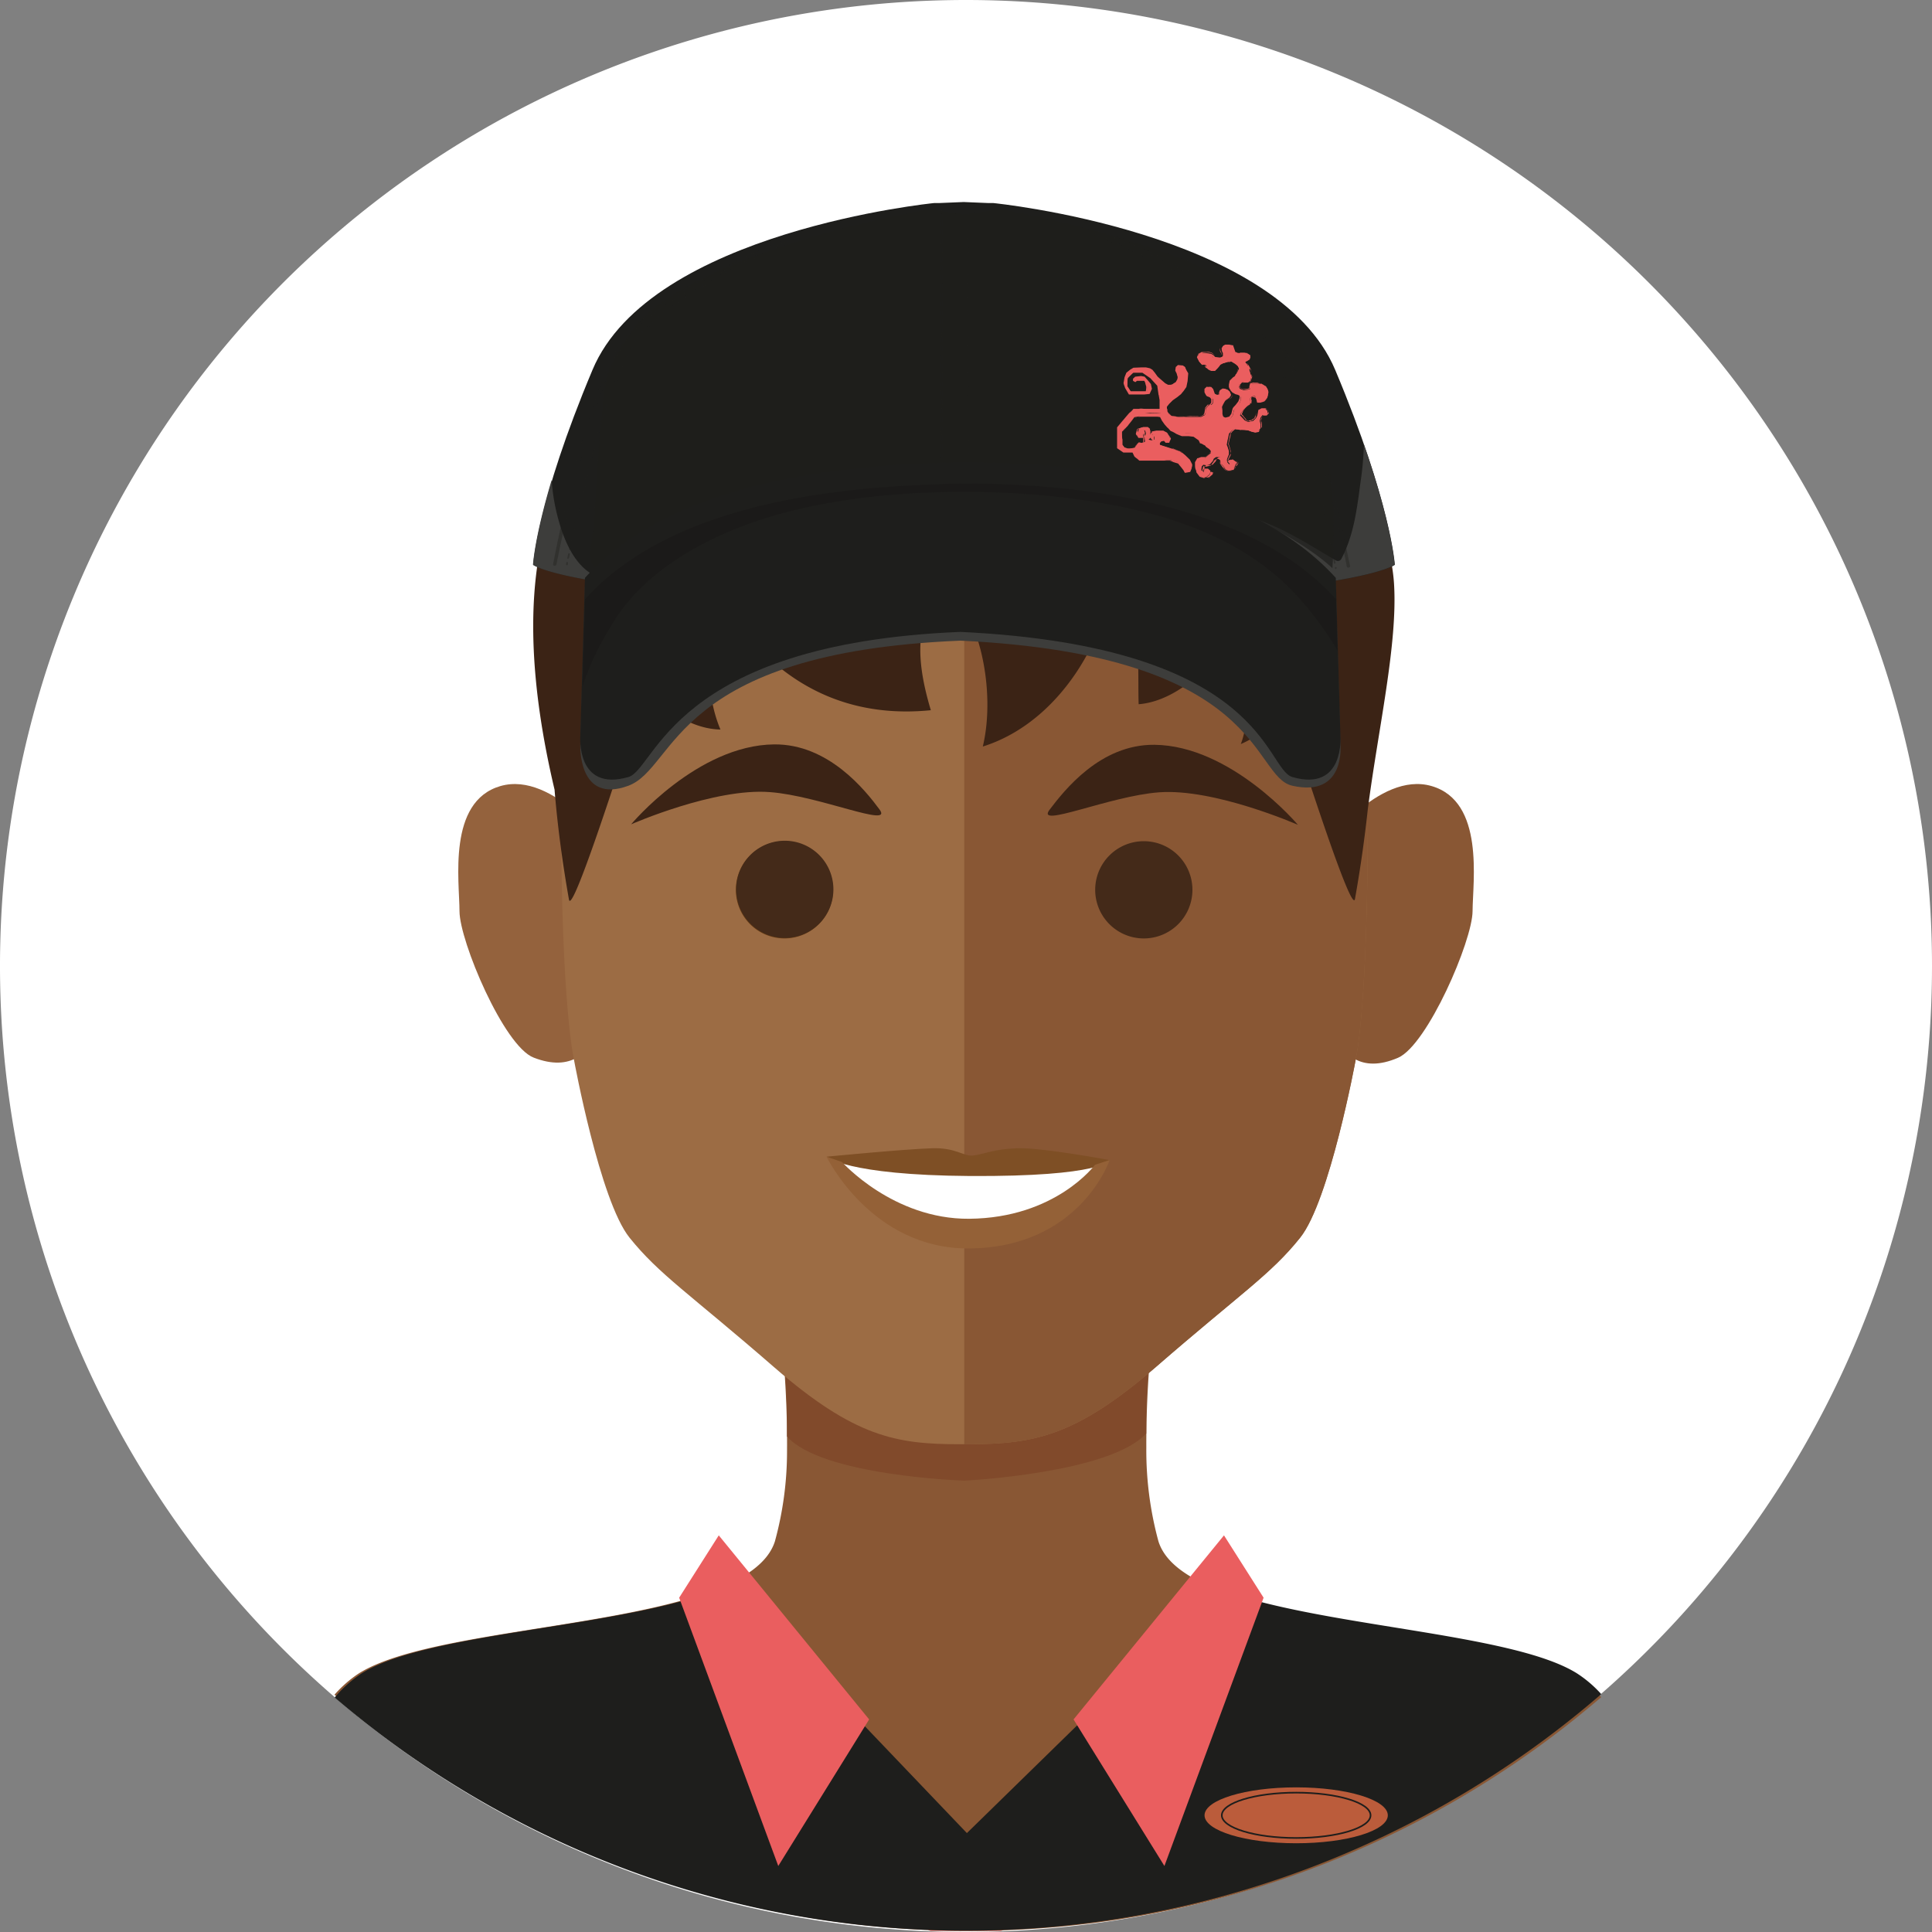<svg xmlns="http://www.w3.org/2000/svg" xmlns:xlink="http://www.w3.org/1999/xlink" viewBox="0 0 300 300"><rect x="0" y="0" width="300" height="300" fill="#808080" stroke="none"/><defs><style>.cls-1{isolation:isolate;}.cls-2{fill:#fff;}.cls-3{fill:#bb5c3b;}.cls-4{fill:none;stroke:#1e1e1c;stroke-miterlimit:10;stroke-width:0.25px;}.cls-5{fill:#ea5e5f;}.cls-6{fill:#895734;}.cls-7{fill:#814a2b;}.cls-8{fill:#94623d;}.cls-9{fill:#9c6c44;}.cls-10{fill:#683d14;}.cls-11{fill:#3b2315;}.cls-12{fill:#442a19;}.cls-13{fill:#7e4f25;}.cls-14{fill:#946137;}.cls-15,.cls-18{fill:#1e1e1c;}.cls-16{fill:#010101;}.cls-17,.cls-20{fill:#3d3d3b;}.cls-17,.cls-19,.cls-21{mix-blend-mode:multiply;}.cls-18{opacity:0.7;}.cls-19,.cls-21{opacity:0.4;}.cls-21{fill:url(#Viñeta_negra_supersuave);}</style><radialGradient id="Viñeta_negra_supersuave" cx="149.04" cy="90.8" r="42.91" gradientUnits="userSpaceOnUse"><stop offset="0.57" stop-color="#161413"/><stop offset="0.8" stop-color="#161413"/><stop offset="1" stop-color="#161413"/></radialGradient></defs><g class="cls-1"><g id="Layer_1" data-name="Layer 1"><g id="Buddy_Essential_Avatar" data-name="Buddy Essential Avatar"><path class="cls-2" d="M150,0A150,150,0,1,0,300,150,150,150,0,0,0,150,0Z"/></g><ellipse class="cls-3" cx="200.65" cy="280.48" rx="14.23" ry="4.34"/><ellipse class="cls-4" cx="200.65" cy="280.48" rx="11.55" ry="3.52"/><rect class="cls-5" x="143.82" y="280.42" width="12.28" height="19.41" rx="0.76"/><path class="cls-6" d="M244.46,259.83c-13.34-8.35-60.29-6.83-64.58-20.5A53.79,53.79,0,0,1,178,224.87a158.68,158.68,0,0,1,1.89-25l-29.78-9-29.78,9a158,158,0,0,1,1.88,25.46,52.94,52.94,0,0,1-1.88,14C116,253,69.08,251.48,55.74,259.83a19,19,0,0,0-3.8,3.32,150.22,150.22,0,0,0,98.44,36.67h.25a150.19,150.19,0,0,0,98-36.28A19.7,19.7,0,0,0,244.46,259.83Z"/><path class="cls-7" d="M150.1,186.3l-30.3,8.88s2.68,15.42,2.4,27.87c5.36,6.1,27.28,6.86,27.53,6.86s22.58-1.14,28.26-7.32c-.22-12.3,2.3-27.34,2.3-27.34Z"/><path class="cls-8" d="M77.7,122.06c-8.26,2.4-6.35,14.8-6.35,19.42s6.9,21,11.53,22.75c11.73,4.56,11.74-12.55,11.74-12.55v-19.9S86,119.66,77.7,122.06Z"/><path class="cls-6" d="M222.3,122.06c-8.26-2.41-16.93,9.7-16.93,9.7v19.91s0,17.64,11.74,12.57c4.54-2,11.53-18.15,11.55-22.76S230.57,124.46,222.3,122.06Z"/><path class="cls-9" d="M189.51,58.23c-21.32-17.77-58.21-17.76-79.52,0-22.18,18.48-22.85,38.82-22.85,68.4s2,38,2,38,4,21.81,8.61,27.55,9.21,8.61,22.41,20.08c12.56,10.93,19.1,12,28.88,12h1.56c9.78-.07,16.32-1.12,28.88-12,13.2-11.47,17.81-14.34,22.4-20.08s8.61-27.55,8.61-27.55l0,0c0-.25.07-.39.07-.39s1.83-7.94,1.83-37.52S211.69,76.71,189.51,58.23Z"/><path class="cls-6" d="M189.51,58.23c-10.67-8.89-25.22-13.33-39.78-13.32V224.27h.88c9.78-.07,16.32-1.12,28.88-12,13.2-11.47,17.81-14.34,22.4-20.08s8.61-27.55,8.61-27.55l0,0c0-.25.07-.39.07-.39s1.83-7.94,1.83-37.52S211.69,76.71,189.51,58.23Z"/><path class="cls-10" d="M121.81,130.62a7.55,7.55,0,1,0,7.55,7.55A7.56,7.56,0,0,0,121.81,130.62Z"/><path class="cls-11" d="M179.25,115.65c-8.42-.08-14,7.1-16.27,10.08s9.29-2.13,17-2.7c8.62-.64,21.56,5.05,21.56,5.05S191.18,115.77,179.25,115.65Z"/><path class="cls-12" d="M177.61,130.62a7.55,7.55,0,1,0,7.55,7.55A7.55,7.55,0,0,0,177.61,130.62Z"/><path class="cls-11" d="M120.21,115.59C108.27,115.7,98,128,98,128s12.94-5.69,21.57-5c7.66.57,19.2,5.66,17,2.69S128.64,115.5,120.21,115.59Z"/><path class="cls-12" d="M121.85,130.55a7.55,7.55,0,1,0,7.56,7.55A7.55,7.55,0,0,0,121.85,130.55Z"/><polygon class="cls-2" points="150.25 180.53 138.46 180.38 129.91 180.15 129.96 180.99 140.04 189.13 161.03 190.86 170.89 180.99 163.5 180.19 150.25 180.53"/><path class="cls-2" d="M150,181l-14.57-.68-1.23.41s-.62,4.74,16.4,4.63c17.32-.11,15.36-4.51,15.36-4.51Z"/><path class="cls-13" d="M151.08,179.43c-1.44.16-2.68-1.25-6.32-1.13-4.56.15-16.41,1.31-16.41,1.31s3.05,2.87,22.22,3c20.75.12,21.74-2.47,21.74-2.47s-10.68-2-14.45-1.84S152.78,179.25,151.08,179.43Z"/><path class="cls-14" d="M150.49,189.25c-11.81.09-19.74-8.81-19.74-8.81l-2.4-.83s6.94,14.37,22.15,14.25c17.24-.15,21.81-13.74,21.81-13.74l-2.28.75S163.94,189.14,150.49,189.25Z"/><path class="cls-11" d="M190.59,53.78c-20-8.19-36.09-8-44.58-7h0c-3.87.16-19.59.37-31.68,5.28-12.63,5.13-21.58,15-22.4,15.87,0,0,0,0,0,0h0c-5.81,6.27-13.7,21.44-5.81,54.72,0,0,0,.06,0,.09.43,5.18,1.14,10.8,2.23,16.94.41,2.3,6.42-15.81,11.71-32.47,3.46,3.28,7.57,6,11.81,6.07-3.73-8.89-.41-19,.82-19,3.56,5.2,12.78,17.91,31.85,16-3-10-1.51-14.37,1.56-20.07,6.12,4.53,8.56,17.15,6.51,25.71,14.22-4.47,21.28-22,19.42-28.33,5.6,8.18,4.56,15.06,4.78,21.76,6.29-.47,13.16-7.07,13.26-11.9,3.49,3.72,4.52,13.14,2.6,18.09a15.22,15.22,0,0,0,6.84-5.85c5.07,15.89,10.5,32.08,10.89,29.9.89-5,1.53-9.67,2-14h0c1.62-12.5,4.66-25.61,4.06-35S208.5,61.13,190.59,53.78Z"/><path class="cls-15" d="M244.87,259.84c-10.17-6.38-40.4-7.21-55.84-13.2l-38.89,38-36.85-38.58h0c-14.82,6.71-46.52,7.13-57.11,13.76a19.49,19.49,0,0,0-4.21,3.77,150.79,150.79,0,0,0,196.67-.53A18.83,18.83,0,0,0,244.87,259.84Z"/><polygon class="cls-5" points="166.7 266.99 180.81 289.75 196.21 248.09 190.06 238.41 166.7 266.99"/><polygon class="cls-5" points="134.96 266.99 120.85 289.75 105.46 248.09 111.61 238.41 134.96 266.99"/><path class="cls-2" d="M153.31,94h0Z"/><path class="cls-16" d="M150.79,94.19h-1.15a.22.22,0,0,1-.24-.19c0-.1.11-.18.24-.18h3.67c.13,0,.24.08.24.18s-.1.19-.24.19Z"/><path class="cls-2" d="M149.64,94h0Z"/><path class="cls-16" d="M148.5,94.19H146c-.14,0-.24-.08-.24-.19s.11-.18.24-.18h3.67c.13,0,.24.08.24.18a.22.22,0,0,1-.24.19Z"/><path class="cls-15" d="M207.33,57.44c-9.05-21.54-53.08-25.91-53.08-25.91l-.76,0-3.85-.16-3.84.16-.76,0S101,35.9,92,57.44c-8.67,20.63-9.2,30.26-9.2,30.26s5.66,4.72,61,6.29h11.79c55.33-1.57,61-6.29,61-6.29S216,78.07,207.33,57.44Z"/><path class="cls-17" d="M211.78,69a47.13,47.13,0,0,1-.51,5.81c-.55,4.06-1,8.2-3,12a.6.6,0,0,1-.77.24c-3.91-2.25-7.71-4.8-12.22-6.37a132.26,132.26,0,0,0-15.44-4.36,157.82,157.82,0,0,0-32-3.61,93.52,93.52,0,0,0-31.84,5c-8,2.8-17.6,6-22.73,11.62a.66.66,0,0,1-.72.14c-3.46-1.53-5.07-6-5.82-8.71a30.8,30.8,0,0,1-1.07-6.22C83,83.44,82.76,87.7,82.76,87.7s5.66,4.72,61,6.29h11.79c55.33-1.57,61-6.29,61-6.29S216.19,81.68,211.78,69Z"/><path class="cls-18" d="M207,78.33s-1.51-16.24-2.58-19.69a60.28,60.28,0,0,0-4-8.61c-11.47-11.82-45.24-17.6-45.24-17.6l-5.4.86-5.4-.86S110.64,38.21,99.16,50c0,0-3.75,4.67-4.83,8.12s-2.15,23.9-2.15,23.9-1.44,6.19.53,6.19c0,0,15.94-16.06,57.1-16.06S206.9,88.24,206.9,88.24A93.12,93.12,0,0,0,207,78.33Z"/><g class="cls-19"><path class="cls-15" d="M86.11,87.85h0c-.14,0-.24-.1-.22-.2,0-.27,5.28-27.73,11-35.14,3.2-4.11,10.14-8.18,15.41-10.87A102.29,102.29,0,0,1,122,37.19a13.21,13.21,0,0,1,2.09-.47c.07.08-.62.27-.74.32s-19.91,7.85-25.95,15.63c-5.71,7.36-10.93,34.75-11,35A.26.26,0,0,1,86.11,87.85Z"/><path class="cls-15" d="M209.39,88.14a.26.26,0,0,1-.26-.15c0-.28-5.56-28-11.26-35.4-6-7.79-24.51-15.47-24.7-15.55s-.7-.18-.62-.26a6.51,6.51,0,0,1,1.46.34,91.55,91.55,0,0,1,9.55,4.48c5,2.67,11.57,6.71,14.76,10.83,5.75,7.41,11.26,35.23,11.32,35.51,0,.1-.08.18-.22.2Z"/><path class="cls-15" d="M207.42,88.34c-.11,0-.12-.06-.13-.13l0-.06c0-.05,0-.09.11-.1a.14.14,0,0,1,.15.07l0,.12h0S207.49,88.34,207.42,88.34Zm-.16-.81a.12.12,0,0,1-.12-.07l-.14-.69s0-.09.1-.09.14,0,.15.07l.14.68s0,.09-.11.1ZM207,86.16c-.06,0-.12,0-.12-.07l-.15-.69s0-.09.11-.09a.13.13,0,0,1,.15.07l.14.68s0,.09-.11.1Zm-.29-1.37a.12.12,0,0,1-.12-.07l-.15-.68c0-.05,0-.09.11-.1s.14,0,.14.07l.15.69s0,.09-.11.09Zm-.29-1.36a.13.13,0,0,1-.13-.08l-.15-.68s0-.09.11-.09.14,0,.15.07l.15.68s0,.09-.11.1Zm-.3-1.37c-.06,0-.12,0-.13-.07l-.15-.68s0-.09.11-.1a.13.13,0,0,1,.14.07l.16.68c0,.05,0,.1-.11.1Zm-.31-1.36c-.06,0-.12,0-.12-.07l-.16-.68s0-.1.11-.1.13,0,.14.07l.16.68c0,.05,0,.09-.11.1Zm-.31-1.36c-.06,0-.12,0-.13-.07l-.16-.69s0-.09.11-.09.13,0,.14.07l.16.68s0,.09-.1.1ZM205.16,78c-.07,0-.12,0-.13-.08l-.16-.68s0-.09.1-.1.14,0,.15.08l.16.68s0,.09-.1.09Zm-.33-1.37c-.07,0-.12,0-.13-.07l-.17-.68s0-.09.11-.1.14,0,.15.07l.16.68s0,.1-.1.1Zm-.34-1.35a.12.12,0,0,1-.12-.08l-.18-.68s0-.09.11-.1.14,0,.15.07l.17.68s0,.1-.11.1S204.5,75.26,204.49,75.26Zm-.34-1.36a.13.13,0,0,1-.13-.08l-.17-.67c0-.05,0-.1.1-.1s.14,0,.15.07l.18.68s0,.09-.11.09Zm-.35-1.36c-.06,0-.12,0-.13-.07l-.18-.68c0-.05,0-.09.1-.1s.14,0,.15.07l.18.68s0,.09-.1.1Zm-.37-1.36a.13.13,0,0,1-.12-.07l-.18-.68s0-.09.1-.1a.13.13,0,0,1,.15.07l.18.68s0,.09-.1.1Zm-.37-1.35a.12.12,0,0,1-.12-.07l-.19-.68s0-.09.1-.1.14,0,.15.07l.19.67s0,.09-.1.1Zm-.38-1.36a.12.12,0,0,1-.12-.07l-.2-.68s0-.09.1-.1.14,0,.15.07l.2.68s0,.09-.1.1Zm-.39-1.35a.14.14,0,0,1-.13-.07l-.2-.68s0-.09.1-.1.14,0,.15.07l.21.67s0,.1-.11.1S202.3,67.12,202.29,67.12Zm-.41-1.35a.12.12,0,0,1-.12-.07l-.21-.68s0-.09.1-.1.14,0,.15.07l.21.67s0,.1-.1.11Zm-.42-1.35a.13.13,0,0,1-.12-.07l-.22-.67s0-.1.1-.11.14,0,.15.07c.08.22.15.45.22.68,0,0,0,.09-.1.1ZM201,63.07a.14.14,0,0,1-.13-.07l-.22-.67s0-.09.09-.1a.15.15,0,0,1,.16.06c.07.23.15.45.22.68,0,0,0,.09-.1.1Zm-.46-1.34a.12.12,0,0,1-.12-.07l-.24-.67c0-.05,0-.09.1-.1a.14.14,0,0,1,.15.06l.24.67c0,.05,0,.09-.1.1Zm-.48-1.34a.14.14,0,0,1-.12-.07c-.08-.22-.16-.45-.25-.67,0,0,0-.09.1-.1s.13,0,.15.06c.08.22.17.44.25.67,0,0,0,.09-.09.1Zm-.5-1.34a.13.13,0,0,1-.12-.06c-.09-.23-.18-.45-.26-.67,0,0,0-.09.09-.11a.13.13,0,0,1,.15.07l.27.66c0,.05,0,.1-.1.11Zm-.53-1.33a.13.13,0,0,1-.12-.06c-.1-.23-.19-.45-.29-.67,0,0,0-.09.09-.1a.13.13,0,0,1,.16.06l.28.66s0,.09-.09.11Zm-.58-1.32a.14.14,0,0,1-.12-.07c-.1-.22-.2-.44-.31-.65,0,0,0-.1.09-.11a.14.14,0,0,1,.16,0c.1.22.21.44.3.66,0,0,0,.1-.08.11Zm-.62-1.32c-.06,0-.11,0-.12-.06l-.34-.65s0-.09.07-.11a.17.17,0,0,1,.17.06L198,55s0,.09-.08.11Zm-.7-1.29a.13.13,0,0,1-.12-.06l-.39-.64s0-.09.07-.11a.13.13,0,0,1,.16.05,6.82,6.82,0,0,1,.39.64s0,.09-.07.11Zm-.82-1.27a.14.14,0,0,1-.11-.05l-.25-.33-.22-.28s0-.09.05-.11a.15.15,0,0,1,.17,0,3.25,3.25,0,0,1,.23.29c.08.1.17.21.25.33s0,.09-.06.11Zm-1-1.21a.14.14,0,0,1-.11,0l-.54-.58s0-.09,0-.12a.17.17,0,0,1,.18,0c.19.19.37.39.55.58,0,0,0,.09,0,.12Zm-1.13-1.15a.13.13,0,0,1-.1,0l-.6-.55c-.05,0,0-.09,0-.12a.17.17,0,0,1,.18,0c.21.18.41.37.61.56,0,0,0,.09,0,.11A.11.11,0,0,1,194.23,50.16ZM193,49.06a.15.15,0,0,1-.1,0l-.65-.53a.07.07,0,0,1,0-.12.17.17,0,0,1,.18,0l.65.53c.05,0,0,.09,0,.12A.11.11,0,0,1,193,49.06ZM191.68,48a.14.14,0,0,1-.09,0l-.69-.51a.08.08,0,0,1,0-.13.19.19,0,0,1,.18,0l.69.51a.07.07,0,0,1,0,.12A.16.16,0,0,1,191.68,48Zm-1.38-1a.17.17,0,0,1-.1,0l-.71-.49a.07.07,0,0,1,0-.12.19.19,0,0,1,.18,0c.25.16.48.33.72.5.05,0,.05.08,0,.12Zm-1.44-1-.09,0-.74-.48a.07.07,0,0,1,0-.12.17.17,0,0,1,.18,0l.75.48c.05,0,.05.09,0,.12Zm-1.49-.95-.09,0-.76-.46c-.05,0-.05-.09,0-.12a.17.17,0,0,1,.18,0l.76.46c.05,0,.06.09,0,.12A.14.14,0,0,1,187.37,45.06Zm-1.53-.92a.11.11,0,0,1-.08,0l-.77-.45c-.06,0-.07-.08,0-.12a.19.19,0,0,1,.18,0l.77.45a.07.07,0,0,1,0,.12A.17.17,0,0,1,185.84,44.14Zm-1.56-.89-.08,0-.79-.44a.07.07,0,0,1,0-.12.17.17,0,0,1,.18,0l.8.44a.07.07,0,0,1,0,.12A.15.15,0,0,1,184.28,43.25Zm-1.59-.87-.08,0-.8-.43a.07.07,0,0,1,0-.12.19.19,0,0,1,.18,0c.26.14.54.28.8.43.06,0,.07.08,0,.12A.15.15,0,0,1,182.69,42.38Zm-1.61-.85a.11.11,0,0,1-.08,0l-.82-.41a.07.07,0,0,1,0-.12.17.17,0,0,1,.18,0l.82.42a.07.07,0,0,1,0,.12A.17.17,0,0,1,181.08,41.53Zm-1.64-.83h-.08l-.82-.41c-.06,0-.08-.08,0-.12a.17.17,0,0,1,.18,0l.82.41c.06,0,.07.08,0,.12A.15.15,0,0,1,179.44,40.7Zm-1.66-.81h-.08l-.83-.4c-.06,0-.08-.08,0-.12a.17.17,0,0,1,.18,0l.84.4c.06,0,.07.08,0,.12A.15.15,0,0,1,177.78,39.89Zm-1.68-.78-.08,0-.84-.39c-.06,0-.08-.08,0-.12a.17.17,0,0,1,.18,0l.85.39c.06,0,.07.08,0,.12A.15.15,0,0,1,176.1,39.11Zm-1.7-.78h-.08l-.85-.38c-.06,0-.08-.08,0-.12a.17.17,0,0,1,.18,0c.27.12.56.24.85.38.06,0,.08.08,0,.12A.15.15,0,0,1,174.4,38.33Zm-1.72-.75h-.07l-.87-.37c-.06,0-.08-.08,0-.12a.17.17,0,0,1,.17,0l.87.37c.06,0,.08.08,0,.12A.12.12,0,0,1,172.68,37.58Zm-1.75-.73h-.06l-.89-.36c-.06,0-.08-.08,0-.12a.17.17,0,0,1,.17,0l.89.36c.06,0,.08.08,0,.12A.18.18,0,0,1,170.93,36.85Z"/><path class="cls-15" d="M88,87.76c-.07,0-.12,0-.12-.09h0l.06-.32a.13.13,0,0,1,.14-.07c.07,0,.12,0,.11.1l0,.26C88.13,87.7,88.12,87.76,88,87.76Zm.2-1h0c-.07,0-.12,0-.11-.09l.14-.69s.07-.08.15-.07a.1.1,0,0,1,.11.09l-.14.69S88.26,86.75,88.2,86.75Zm.28-1.37h0c-.07,0-.12,0-.11-.09l.14-.69s.08-.08.15-.07.11,0,.1.09l-.14.69A.12.12,0,0,1,88.48,85.38ZM88.76,84h0c-.07,0-.12-.05-.11-.09l.15-.69a.13.13,0,0,1,.14-.07c.08,0,.12,0,.11.1l-.14.68A.14.14,0,0,1,88.76,84Zm.29-1.37h0c-.08,0-.12-.05-.11-.1l.14-.68a.15.15,0,0,1,.15-.08c.07,0,.12.06.11.1l-.15.69S89.12,82.65,89.05,82.65Zm.3-1.37h0c-.07,0-.11,0-.1-.09l.15-.69a.13.13,0,0,1,.14-.07c.07,0,.12,0,.11.1l-.15.68S89.42,81.28,89.35,81.28Zm.31-1.36h0c-.07,0-.12,0-.11-.1l.16-.68s.07-.08.14-.07.12.05.11.1l-.16.68A.12.12,0,0,1,89.66,79.92ZM90,78.56h0c-.07,0-.12,0-.11-.1l.16-.68s.08-.08.15-.07.12.05.11.09l-.16.69S90,78.56,90,78.56Zm.32-1.36h0c-.07,0-.12-.06-.11-.1l.17-.68s.08-.08.15-.08.11.06.1.1l-.16.68A.13.13,0,0,1,90.29,77.2Zm.33-1.36h0c-.07,0-.12,0-.11-.09l.17-.68s.08-.08.15-.08.11.06.1.1l-.16.68A.14.14,0,0,1,90.62,75.84ZM91,74.48h0c-.07,0-.11,0-.1-.1L91,73.7s.08-.08.15-.08.12.06.1.1l-.17.68A.11.11,0,0,1,91,74.48Zm.34-1.36h0c-.07,0-.12-.06-.11-.1l.18-.68s.08-.08.15-.07.11,0,.1.1l-.17.67A.13.13,0,0,1,91.3,73.12Zm.36-1.36h0c-.07,0-.11-.06-.1-.1l.18-.68s.08-.08.15-.07.11,0,.1.1l-.18.68A.12.12,0,0,1,91.66,71.76ZM92,70.4h0c-.07,0-.12-.05-.11-.1l.19-.68a.14.14,0,0,1,.15-.07c.07,0,.11.06.1.1l-.19.68A.12.12,0,0,1,92,70.4Zm.37-1.35h0c-.07,0-.12-.06-.1-.1l.19-.68s.08-.08.15-.07.11,0,.1.1l-.19.68S92.45,69.05,92.39,69.05Zm.39-1.36h0c-.07,0-.12,0-.1-.1.06-.23.13-.45.19-.68a.15.15,0,0,1,.16-.06c.06,0,.11.05.09.1l-.19.67S92.84,67.69,92.78,67.69Zm.4-1.35h0c-.07,0-.12,0-.1-.1.06-.23.13-.45.2-.68,0,0,.08-.07.15-.06s.12,0,.1.1l-.21.67A.12.12,0,0,1,93.18,66.34ZM93.59,65h0c-.07,0-.12-.06-.1-.1l.21-.68a.14.14,0,0,1,.15-.06c.07,0,.12,0,.1.1l-.21.67S93.65,65,93.59,65ZM94,63.64h0c-.07,0-.12,0-.1-.1.07-.23.15-.45.22-.67a.13.13,0,0,1,.15-.07c.07,0,.12.06.1.1-.07.23-.15.45-.22.68C94.14,63.62,94.08,63.64,94,63.64Zm.45-1.34h0c-.06,0-.11-.06-.09-.11.08-.22.15-.45.23-.67a.15.15,0,0,1,.15-.06c.07,0,.12,0,.1.1-.08.22-.15.45-.23.67C94.59,62.27,94.53,62.3,94.47,62.3ZM94.94,61h0c-.07,0-.12-.05-.1-.1.08-.22.16-.45.25-.67,0,0,.08-.07.15-.06s.11.06.09.1l-.24.67S95,61,94.94,61Zm.5-1.34h0c-.07,0-.11-.06-.09-.11.08-.22.17-.45.26-.67,0,0,.08-.07.15-.06s.11.06.09.11c-.08.22-.17.44-.26.66A.12.12,0,0,1,95.44,59.62ZM96,58.29h0c-.06,0-.1-.06-.09-.1l.28-.67a.14.14,0,0,1,.16,0c.07,0,.11.06.09.1l-.28.66A.13.13,0,0,1,96,58.29ZM96.54,57h0c-.07,0-.11-.06-.09-.11l.3-.66a.16.16,0,0,1,.17,0c.06,0,.1.06.08.1l-.3.66A.13.13,0,0,1,96.54,57Zm.61-1.31h0c-.06,0-.1-.06-.08-.11l.33-.65a.15.15,0,0,1,.17-.05c.06,0,.1.06.08.11l-.34.65A.13.13,0,0,1,97.15,55.65Zm.69-1.3h0c-.06,0-.1-.07-.07-.11.12-.22.25-.44.38-.64a.13.13,0,0,1,.16-.05c.07,0,.1.07.07.11-.12.21-.25.42-.37.64A.13.13,0,0,1,97.84,54.35Zm.79-1.28h-.06c-.06,0-.09-.08-.06-.12q.21-.3.42-.57l0-.05a.16.16,0,0,1,.17,0,.08.08,0,0,1,0,.12l0,.05-.41.56A.14.14,0,0,1,98.63,53.07Zm.94-1.22h-.06a.08.08,0,0,1-.05-.12l.54-.59a.17.17,0,0,1,.17,0c.06,0,.08.08,0,.12-.19.2-.37.39-.53.59A.16.16,0,0,1,99.57,51.85Zm1.1-1.16-.07,0c-.06,0-.08-.08,0-.12l.6-.56a.15.15,0,0,1,.17,0c.06,0,.07.08,0,.12-.2.19-.4.37-.58.56A.15.15,0,0,1,100.67,50.69Zm1.2-1.12a.12.12,0,0,1-.08,0,.07.07,0,0,1,0-.12l.64-.54a.17.17,0,0,1,.18,0,.07.07,0,0,1,0,.12l-.64.54A.15.15,0,0,1,101.87,49.57Zm1.29-1.07-.08,0c-.06,0-.07-.08,0-.12l.67-.52a.17.17,0,0,1,.18,0c.06,0,.06.08,0,.12l-.66.52A.19.19,0,0,1,103.16,48.5Zm1.35-1a.11.11,0,0,1-.08,0c-.06,0-.06-.08,0-.12l.7-.5a.17.17,0,0,1,.18,0,.08.08,0,0,1,0,.13c-.24.16-.47.33-.7.5A.17.17,0,0,1,104.51,47.47Zm1.41-1a.16.16,0,0,1-.09,0s0-.08,0-.12l.73-.49a.19.19,0,0,1,.18,0c.05,0,.05.09,0,.12l-.72.49A.17.17,0,0,1,105.92,46.47Zm1.46-1a.16.16,0,0,1-.09,0,.07.07,0,0,1,0-.12l.75-.48a.19.19,0,0,1,.18,0,.07.07,0,0,1,0,.12l-.75.47A.12.12,0,0,1,107.38,45.5Zm1.5-.94a.14.14,0,0,1-.09,0c-.05,0-.05-.09,0-.12l.76-.46a.18.18,0,0,1,.19,0,.07.07,0,0,1,0,.12l-.75.46Zm1.53-.92a.17.17,0,0,1-.1,0,.07.07,0,0,1,0-.12l.77-.45a.21.21,0,0,1,.19,0,.07.07,0,0,1,0,.12l-.78.45A.11.11,0,0,1,110.41,43.64Zm1.56-.89a.17.17,0,0,1-.1,0,.07.07,0,0,1,0-.12l.79-.44a.17.17,0,0,1,.18,0s0,.09,0,.12l-.79.44Zm1.59-.87a.17.17,0,0,1-.1,0,.07.07,0,0,1,0-.12l.8-.43a.17.17,0,0,1,.18,0c.05,0,0,.09,0,.12l-.8.43Zm1.61-.85a.13.13,0,0,1-.1,0,.07.07,0,0,1,0-.12l.82-.42a.19.19,0,0,1,.18,0,.07.07,0,0,1,0,.12l-.82.42Zm1.64-.83a.21.21,0,0,1-.11,0s0-.09,0-.12l.83-.41a.17.17,0,0,1,.18,0s0,.09,0,.12l-.83.41Zm1.65-.82a.15.15,0,0,1-.1,0,.07.07,0,0,1,0-.12c.28-.14.56-.28.83-.4a.17.17,0,0,1,.18,0s0,.09,0,.12c-.27.12-.55.26-.83.4Zm1.68-.79a.21.21,0,0,1-.11,0s0-.09,0-.12l.84-.39a.17.17,0,0,1,.18,0s0,.09,0,.12l-.85.39Zm1.69-.78a.15.15,0,0,1-.1,0s0-.09,0-.12l.86-.38a.17.17,0,0,1,.18,0s0,.1,0,.12l-.85.38Z"/><path class="cls-15" d="M148.09,74c-.14,0-.26-.08-.26-.17V33.24c0-.09.12-.17.26-.17s.25.08.25.17V73.79C148.34,73.88,148.23,74,148.09,74Z"/><path class="cls-15" d="M146.21,33.74c-.07,0-.13,0-.13-.08v-.35s.06-.08.13-.08.13,0,.13.08v.35S146.28,33.74,146.21,33.74Z"/><path class="cls-15" d="M146.21,73.93c-.07,0-.13,0-.13-.09v-.69c0-.05.06-.09.13-.09s.13,0,.13.09v.69S146.28,73.93,146.21,73.93Zm0-1.39c-.07,0-.13,0-.13-.08v-.7s.06-.08.13-.08.13,0,.13.08v.7S146.28,72.54,146.21,72.54Zm0-1.38c-.07,0-.13,0-.13-.09v-.69s.06-.09.13-.09.13,0,.13.09v.69C146.34,71.12,146.28,71.16,146.21,71.16Zm0-1.39c-.07,0-.13,0-.13-.08V69s.06-.08.13-.08.13,0,.13.08v.7S146.28,69.77,146.21,69.77Zm0-1.38c-.07,0-.13,0-.13-.09v-.69s.06-.09.13-.09.13,0,.13.09v.69S146.28,68.39,146.21,68.39Zm0-1.39c-.07,0-.13,0-.13-.09v-.69s.06-.09.13-.09.13,0,.13.09v.69S146.28,67,146.21,67Zm0-1.39c-.07,0-.13,0-.13-.08v-.69s.06-.09.13-.09.13,0,.13.09v.69S146.28,65.61,146.21,65.61Zm0-1.38c-.07,0-.13,0-.13-.09v-.69c0-.05.06-.09.13-.09s.13,0,.13.09v.69S146.28,64.23,146.21,64.23Zm0-1.39c-.07,0-.13,0-.13-.08v-.7s.06-.08.13-.08.13,0,.13.08v.7S146.28,62.84,146.21,62.84Zm0-1.38c-.07,0-.13,0-.13-.09v-.69s.06-.09.13-.09.13,0,.13.09v.69C146.34,61.42,146.28,61.46,146.21,61.46Zm0-1.39c-.07,0-.13,0-.13-.08v-.7s.06-.08.13-.08.13,0,.13.08V60S146.28,60.07,146.21,60.07Zm0-1.38c-.07,0-.13,0-.13-.09v-.69s.06-.09.13-.09.13,0,.13.09v.69S146.28,58.69,146.21,58.69Zm0-1.39c-.07,0-.13,0-.13-.09v-.69c0-.05.06-.09.13-.09s.13,0,.13.09v.69S146.28,57.3,146.21,57.3Zm0-1.39c-.07,0-.13,0-.13-.08v-.69s.06-.09.13-.09.13,0,.13.09v.69C146.34,55.88,146.28,55.91,146.21,55.91Zm0-1.38c-.07,0-.13,0-.13-.09v-.69s.06-.09.13-.09.13,0,.13.09v.69C146.34,54.49,146.28,54.53,146.21,54.53Zm0-1.39c-.07,0-.13,0-.13-.08v-.7s.06-.08.13-.08.13,0,.13.08v.7S146.28,53.14,146.21,53.14Zm0-1.38c-.07,0-.13,0-.13-.09V51s.06-.09.13-.09.13,0,.13.09v.69S146.28,51.76,146.21,51.76Zm0-1.39c-.07,0-.13,0-.13-.08v-.7s.06-.08.13-.08.13,0,.13.08v.7S146.28,50.37,146.21,50.37Zm0-1.38c-.07,0-.13,0-.13-.09v-.69c0-.05.06-.09.13-.09s.13,0,.13.09v.69C146.34,49,146.28,49,146.21,49Zm0-1.39c-.07,0-.13,0-.13-.09v-.69s.06-.08.13-.08.13,0,.13.08v.69C146.34,47.56,146.28,47.6,146.21,47.6Zm0-1.39c-.07,0-.13,0-.13-.08v-.69s.06-.09.13-.09.13,0,.13.09v.69S146.28,46.21,146.21,46.21Zm0-1.38c-.07,0-.13,0-.13-.09v-.69s.06-.09.13-.09.13,0,.13.09v.69S146.28,44.83,146.21,44.83Zm0-1.39c-.07,0-.13,0-.13-.08v-.7s.06-.08.13-.08.13,0,.13.08v.7S146.28,43.44,146.21,43.44Zm0-1.38c-.07,0-.13,0-.13-.09v-.69c0-.05.06-.09.13-.09s.13,0,.13.09V42C146.34,42,146.28,42.06,146.21,42.06Zm0-1.39c-.07,0-.13,0-.13-.09v-.69s.06-.08.13-.08.13,0,.13.08v.69C146.34,40.63,146.28,40.67,146.21,40.67Zm0-1.38c-.07,0-.13,0-.13-.09v-.69s.06-.09.13-.09.13,0,.13.09v.69S146.28,39.29,146.21,39.29Zm0-1.39c-.07,0-.13,0-.13-.09v-.69s.06-.08.13-.08.13,0,.13.08v.69S146.28,37.9,146.21,37.9Zm0-1.39c-.07,0-.13,0-.13-.08v-.69c0-.05.06-.09.13-.09s.13,0,.13.09v.69S146.28,36.51,146.21,36.51Zm0-1.38c-.07,0-.13,0-.13-.09v-.69c0-.05.06-.09.13-.09s.13,0,.13.09V35C146.34,35.09,146.28,35.13,146.21,35.13Z"/><path class="cls-15" d="M146.21,75c-.07,0-.13,0-.13-.09v-.34c0-.05.06-.09.13-.09s.13,0,.13.09v.34C146.34,74.93,146.28,75,146.21,75Z"/><path class="cls-15" d="M150.27,33.74c-.07,0-.12,0-.12-.08v-.35s0-.08.12-.08.13,0,.13.08v.35S150.34,33.74,150.27,33.74Z"/><path class="cls-15" d="M150.27,73.93c-.07,0-.12,0-.12-.09v-.69c0-.05,0-.09.12-.09s.13,0,.13.09v.69S150.34,73.93,150.27,73.93Zm0-1.39c-.07,0-.12,0-.12-.08v-.7s0-.08.12-.08.13,0,.13.08v.7S150.34,72.54,150.27,72.54Zm0-1.38c-.07,0-.12,0-.12-.09v-.69s0-.09.12-.09.13,0,.13.09v.69C150.4,71.12,150.34,71.16,150.27,71.16Zm0-1.39c-.07,0-.12,0-.12-.08V69s0-.08.12-.08.13,0,.13.08v.7S150.34,69.77,150.27,69.77Zm0-1.38c-.07,0-.12,0-.12-.09v-.69s0-.09.12-.09.13,0,.13.09v.69S150.34,68.39,150.27,68.39Zm0-1.39c-.07,0-.12,0-.12-.09v-.69s0-.09.12-.09.13,0,.13.09v.69S150.34,67,150.27,67Zm0-1.39c-.07,0-.12,0-.12-.08v-.69s0-.09.12-.09.13,0,.13.09v.69S150.34,65.61,150.27,65.61Zm0-1.38c-.07,0-.12,0-.12-.09v-.69c0-.05,0-.09.12-.09s.13,0,.13.09v.69S150.34,64.23,150.27,64.23Zm0-1.39c-.07,0-.12,0-.12-.08v-.7s0-.08.12-.08.13,0,.13.08v.7S150.34,62.84,150.27,62.84Zm0-1.38c-.07,0-.12,0-.12-.09v-.69s0-.09.12-.09.13,0,.13.09v.69C150.4,61.42,150.34,61.46,150.27,61.46Zm0-1.39c-.07,0-.12,0-.12-.08v-.7s0-.08.12-.08.13,0,.13.08V60S150.34,60.07,150.27,60.07Zm0-1.38c-.07,0-.12,0-.12-.09v-.69s0-.09.12-.09.13,0,.13.09v.69S150.34,58.69,150.27,58.69Zm0-1.39c-.07,0-.12,0-.12-.09v-.69c0-.05,0-.09.12-.09s.13,0,.13.09v.69S150.34,57.3,150.27,57.3Zm0-1.39c-.07,0-.12,0-.12-.08v-.69s0-.09.12-.09.13,0,.13.09v.69C150.4,55.88,150.34,55.91,150.27,55.91Zm0-1.38c-.07,0-.12,0-.12-.09v-.69s0-.09.12-.09.13,0,.13.09v.69C150.4,54.49,150.34,54.53,150.27,54.53Zm0-1.39c-.07,0-.12,0-.12-.08v-.7s0-.08.12-.08.13,0,.13.08v.7S150.34,53.14,150.27,53.14Zm0-1.38c-.07,0-.12,0-.12-.09V51s0-.09.12-.09.13,0,.13.09v.69S150.34,51.76,150.27,51.76Zm0-1.39c-.07,0-.12,0-.12-.08v-.7s0-.08.12-.08.13,0,.13.08v.7S150.34,50.37,150.27,50.37Zm0-1.38c-.07,0-.12,0-.12-.09v-.69c0-.05,0-.09.12-.09s.13,0,.13.09v.69C150.4,49,150.34,49,150.27,49Zm0-1.39c-.07,0-.12,0-.12-.09v-.69s0-.08.12-.08.13,0,.13.08v.69C150.4,47.56,150.34,47.6,150.27,47.6Zm0-1.39c-.07,0-.12,0-.12-.08v-.69s0-.09.12-.09.13,0,.13.09v.69S150.34,46.21,150.27,46.21Zm0-1.38c-.07,0-.12,0-.12-.09v-.69s0-.09.12-.09.13,0,.13.09v.69S150.34,44.83,150.27,44.83Zm0-1.39c-.07,0-.12,0-.12-.08v-.7s0-.08.12-.08.13,0,.13.08v.7S150.34,43.44,150.27,43.44Zm0-1.38c-.07,0-.12,0-.12-.09v-.69c0-.05,0-.09.12-.09s.13,0,.13.09V42C150.4,42,150.34,42.06,150.27,42.06Zm0-1.39c-.07,0-.12,0-.12-.09v-.69s0-.08.12-.08.13,0,.13.08v.69C150.4,40.63,150.34,40.67,150.27,40.67Zm0-1.38c-.07,0-.12,0-.12-.09v-.69s0-.09.12-.09.13,0,.13.09v.69S150.34,39.29,150.27,39.29Zm0-1.39c-.07,0-.12,0-.12-.09v-.69s0-.08.12-.08.13,0,.13.08v.69S150.34,37.9,150.27,37.9Zm0-1.39c-.07,0-.12,0-.12-.08v-.69c0-.05,0-.09.12-.09s.13,0,.13.09v.69S150.34,36.51,150.27,36.51Zm0-1.38c-.07,0-.12,0-.12-.09v-.69c0-.05,0-.09.12-.09s.13,0,.13.09V35C150.4,35.09,150.34,35.13,150.27,35.13Z"/><path class="cls-15" d="M150.27,75c-.07,0-.12,0-.12-.09v-.34c0-.05,0-.09.12-.09s.13,0,.13.09v.34C150.4,74.93,150.34,75,150.27,75Z"/></g><path class="cls-20" d="M208.14,115.61l-.72-24.52c-15-16.59-45.16-18-58.29-17.94-13.36.33-43.32,1.35-58.3,17.94l-.72,24.52s-.44,9.33,7.46,6.4c7.57-2.8,6.75-20.7,51.56-22.53,47.46,2.26,45.08,21.08,51.55,22.53C209,123.88,208.14,115.61,208.14,115.61Z"/><path class="cls-15" d="M208.14,114.25l-.72-24.52c-15-16.59-45.16-18-58.29-17.94-13.36.34-43.32,1.35-58.3,17.94l-.72,24.52s-.71,8.75,7.46,6.41c4.29-1.24,6.75-20.7,51.56-22.54,47.46,2.26,47.26,21.3,51.55,22.54C208.85,123,208.14,114.25,208.14,114.25Z"/><path class="cls-15" d="M203.21,118.54h0a2.9,2.9,0,0,1-1-.24.11.11,0,0,1,0-.15.14.14,0,0,1,.17,0,2.73,2.73,0,0,0,.92.22c.07,0,.13,0,.12.11A.11.11,0,0,1,203.21,118.54Zm1-.2a.13.13,0,0,1-.11,0,.1.1,0,0,1,0-.15,2.24,2.24,0,0,0,.7-.56.17.17,0,0,1,.18,0,.09.09,0,0,1,0,.15,2.44,2.44,0,0,1-.77.61Zm-2.8-.51-.08,0a9.16,9.16,0,0,1-.75-.59.1.1,0,0,1,0-.16.15.15,0,0,1,.18,0,8.17,8.17,0,0,0,.73.57.09.09,0,0,1,0,.15A.12.12,0,0,1,201.38,117.83Zm-105.82-.17h-.14c-.07,0-.12,0-.12-.11a.12.12,0,0,1,.13-.11h0a4.31,4.31,0,0,0,1-.08.15.15,0,0,1,.15.08.11.11,0,0,1-.1.13A5,5,0,0,1,95.56,117.66Zm-1.12-.19h0a2.86,2.86,0,0,1-.88-.51.09.09,0,0,1,0-.15.15.15,0,0,1,.18,0,2.56,2.56,0,0,0,.8.46.1.1,0,0,1,.06.14A.11.11,0,0,1,94.44,117.47Zm3-.15a.14.14,0,0,1-.12-.07.1.1,0,0,1,.07-.14,2.51,2.51,0,0,0,.78-.46.15.15,0,0,1,.18,0,.1.1,0,0,1,0,.16,3,3,0,0,1-.86.5Zm108-.3h-.06a.1.1,0,0,1-.06-.14,6.45,6.45,0,0,0,.37-.79.15.15,0,0,1,.17-.06.1.1,0,0,1,.08.13,6.12,6.12,0,0,1-.39.81A.13.13,0,0,1,205.43,117Zm-5.44-.43a.12.12,0,0,1-.1,0,6.67,6.67,0,0,1-.52-.75.1.1,0,0,1,0-.14.15.15,0,0,1,.18,0,6.38,6.38,0,0,0,.5.73.1.1,0,0,1,0,.15ZM93,116.3a.17.17,0,0,1-.12,0,4.37,4.37,0,0,1-.4-.81.1.1,0,0,1,.08-.13.13.13,0,0,1,.16.07,4.27,4.27,0,0,0,.39.77.1.1,0,0,1-.05.14Zm5.92-.1-.09,0a.09.09,0,0,1,0-.15l.62-.68a.15.15,0,0,1,.17,0,.1.1,0,0,1,0,.15l-.62.68A.14.14,0,0,1,98.93,116.2Zm107.16-.8h0a.1.1,0,0,1-.09-.13c.08-.26.15-.54.22-.83a.12.12,0,0,1,.15-.08.1.1,0,0,1,.1.12c-.07.3-.15.58-.22.84A.13.13,0,0,1,206.09,115.4Zm-7.07-.31a.14.14,0,0,1-.12-.06c-.14-.24-.29-.49-.46-.76a.09.09,0,0,1,.06-.14.14.14,0,0,1,.17,0c.17.27.32.52.46.76a.1.1,0,0,1,0,.15Zm-98.87-.26-.08,0a.1.1,0,0,1,0-.15l.6-.69a.15.15,0,0,1,.18,0,.1.1,0,0,1,0,.15l-.6.7A.12.12,0,0,1,100.15,114.83Zm-7.79-.14a.14.14,0,0,1-.13-.09c-.06-.27-.11-.55-.15-.85,0-.06,0-.11.12-.12a.13.13,0,0,1,.14.1,6.83,6.83,0,0,0,.14.83.11.11,0,0,1-.1.13Zm114.13-1h0a.11.11,0,0,1-.11-.12c.06-.29.1-.57.14-.84a.13.13,0,0,1,.14-.1c.07,0,.12.07.11.12,0,.27-.08.56-.13.86A.13.13,0,0,1,206.49,113.73Zm-8.41-.16a.13.13,0,0,1-.11,0c-.16-.24-.33-.49-.51-.74a.11.11,0,0,1,0-.15.15.15,0,0,1,.18,0c.18.25.35.5.51.74a.11.11,0,0,1-.05.15Zm-96.74-.13a.11.11,0,0,1-.1-.17l.61-.68a.14.14,0,0,1,.18,0,.1.1,0,0,1,0,.15c-.22.23-.42.46-.61.68A.15.15,0,0,1,101.34,113.44Zm-9.2-.45c-.07,0-.13,0-.13-.1s0-.38,0-.56V112a.12.12,0,0,1,.13-.11h0a.12.12,0,0,1,.13.11c0,.1,0,.2,0,.3s0,.36,0,.55a.12.12,0,0,1-.13.11ZM197,112.1a.13.13,0,0,1-.11,0l-.57-.71a.09.09,0,0,1,0-.14.15.15,0,0,1,.18,0c.2.25.39.48.56.72,0,0,0,.11,0,.15Zm-94.46,0-.08,0a.09.09,0,0,1,0-.15c.2-.22.42-.44.64-.67a.15.15,0,0,1,.18,0,.09.09,0,0,1,0,.15l-.64.66A.13.13,0,0,1,102.58,112.08Zm104.14,0h0c-.07,0-.13,0-.12-.11,0-.38.06-.68.07-.85a.11.11,0,0,1,.13-.1c.07,0,.13.05.12.11s0,.47-.07.86A.12.12,0,0,1,206.72,112Zm-114.54-.75h0a.11.11,0,0,1-.12-.11l0-.28,0-.57a.11.11,0,0,1,.13-.1.11.11,0,0,1,.12.11v.57a1.74,1.74,0,0,0,0,.29S92.25,111.28,92.18,111.28Zm11.7-.52-.09,0a.09.09,0,0,1,0-.15l.68-.65a.15.15,0,0,1,.18,0,.09.09,0,0,1,0,.15c-.23.21-.46.42-.68.64A.14.14,0,0,1,103.88,110.76Zm92-.06a.12.12,0,0,1-.1,0c-.2-.22-.41-.45-.63-.67a.1.1,0,0,1,0-.15.15.15,0,0,1,.18,0l.64.68a.1.1,0,0,1,0,.15Zm10.91-.38a.13.13,0,0,1-.13-.11l0-.85a.12.12,0,0,1,.13-.11h0a.11.11,0,0,1,.12.1l0,.86c0,.06,0,.1-.13.11Zm-114.53-.74h0a.12.12,0,0,1-.13-.11l0-.85a.12.12,0,0,1,.13-.11h0c.07,0,.13,0,.12.11l0,.86A.12.12,0,0,1,92.25,109.58Zm13-.09-.09,0a.09.09,0,0,1,0-.15l.71-.62a.15.15,0,0,1,.18,0,.09.09,0,0,1,0,.15l-.71.61A.14.14,0,0,1,105.25,109.49Zm89.33-.11a.15.15,0,0,1-.09,0l-.69-.63a.09.09,0,0,1,0-.15.15.15,0,0,1,.19,0l.69.63a.09.09,0,0,1,0,.15A.16.16,0,0,1,194.58,109.38Zm12.15-.77a.12.12,0,0,1-.13-.1l0-.86a.12.12,0,0,1,.13-.11c.09,0,.13,0,.13.11l0,.85a.12.12,0,0,1-.13.11Zm-100-.32a.15.15,0,0,1-.09,0,.09.09,0,0,1,0-.15l.75-.58a.17.17,0,0,1,.19,0,.11.11,0,0,1,0,.16c-.25.19-.5.38-.74.58A.14.14,0,0,1,106.69,108.29Zm86.48-.15a.11.11,0,0,1-.08,0l-.74-.59a.09.09,0,0,1,0-.15.15.15,0,0,1,.18,0c.26.19.51.39.74.58a.1.1,0,0,1,0,.16A.17.17,0,0,1,193.17,108.14ZM92.3,107.87h0c-.07,0-.13-.05-.12-.11l0-.85c0-.06.06-.1.13-.1h0a.12.12,0,0,1,.13.1l0,.86C92.43,107.83,92.37,107.87,92.3,107.87Zm15.91-.73a.13.13,0,0,1-.1,0,.09.09,0,0,1,0-.15l.79-.55a.15.15,0,0,1,.18,0,.09.09,0,0,1,0,.15l-.78.55A.11.11,0,0,1,108.21,107.14Zm83.46-.15a.11.11,0,0,1-.08,0l-.79-.54a.1.1,0,0,1,0-.15.15.15,0,0,1,.18,0l.79.55a.09.09,0,0,1,0,.15A.21.21,0,0,1,191.67,107Zm15-.09c-.07,0-.13,0-.13-.1l0-.86a.12.12,0,0,1,.13-.1h0c.07,0,.13,0,.13.1l0,.85c0,.06-.05.11-.12.11Zm-114.32-.73h0c-.07,0-.12,0-.12-.11l0-.86a.12.12,0,0,1,.13-.1h0a.11.11,0,0,1,.12.11l0,.85A.13.13,0,0,1,92.36,106.17Zm17.43-.11a.12.12,0,0,1-.1,0,.08.08,0,0,1,0-.14c.26-.18.54-.35.82-.52a.14.14,0,0,1,.18,0,.1.1,0,0,1,0,.15l-.81.51A.13.13,0,0,1,109.79,106.06Zm80.28-.14-.07,0c-.27-.17-.54-.34-.83-.5a.1.1,0,0,1,0-.15.15.15,0,0,1,.18,0l.83.51a.1.1,0,0,1,0,.15A.21.21,0,0,1,190.07,105.92Zm16.55-.72a.11.11,0,0,1-.12-.11l0-.85a.12.12,0,0,1,.12-.11h0c.07,0,.12,0,.12.1l0,.86s-.05.1-.12.11ZM111.43,105a.12.12,0,0,1-.1-.05.09.09,0,0,1,0-.14c.27-.17.56-.33.84-.49a.15.15,0,0,1,.18,0,.1.1,0,0,1,0,.15l-.84.48Zm77-.11h-.07l-.85-.47a.09.09,0,0,1,0-.14.13.13,0,0,1,.17,0c.3.15.59.3.87.46a.1.1,0,0,1,0,.15A.15.15,0,0,1,188.4,104.93Zm-96-.47h0a.11.11,0,0,1-.12-.11l0-.85a.12.12,0,0,1,.13-.11h0c.07,0,.13,0,.12.11l0,.85A.13.13,0,0,1,92.41,104.46Zm20.72-.37a.16.16,0,0,1-.11,0,.11.11,0,0,1,0-.15l.87-.45a.15.15,0,0,1,.18,0s0,.11,0,.15c-.3.14-.59.29-.87.44Zm73.54-.06-.06,0-.89-.42a.11.11,0,0,1-.05-.15.15.15,0,0,1,.18,0l.89.43a.1.1,0,0,1,0,.15A.13.13,0,0,1,186.67,104Zm19.9-.54a.13.13,0,0,1-.13-.11l0-.85a.11.11,0,0,1,.12-.11h0a.12.12,0,0,1,.12.11l0,.85a.12.12,0,0,1-.13.11Zm-91.69-.28a.13.13,0,0,1-.11-.06c0-.05,0-.11,0-.14l.89-.42a.15.15,0,0,1,.18,0,.11.11,0,0,1-.06.15l-.89.41Zm70,0h-.06l-.91-.39a.1.1,0,0,1-.06-.14.14.14,0,0,1,.18-.05l.91.39a.11.11,0,0,1,.05.15A.14.14,0,0,1,184.89,103.19Zm-92.43-.44h0a.12.12,0,0,1-.13-.11l0-.85a.11.11,0,0,1,.13-.1.12.12,0,0,1,.13.11l0,.85C92.59,102.71,92.53,102.75,92.46,102.75Zm90.6-.32H183l-.92-.36a.1.1,0,0,1-.06-.14.13.13,0,0,1,.16-.06l.94.36a.11.11,0,0,1,.06.15A.17.17,0,0,1,183.06,102.43Zm-66.38,0a.17.17,0,0,1-.12-.06.09.09,0,0,1,.06-.14l.91-.39a.13.13,0,0,1,.17,0c0,.06,0,.12-.06.15l-.91.38Zm89.84-.61c-.07,0-.13,0-.13-.1l0-.85c0-.06,0-.11.12-.11s.13,0,.13.1l0,.85a.12.12,0,0,1-.13.11Zm-25.32-.06h0l-.94-.33a.1.1,0,0,1-.08-.13.13.13,0,0,1,.17-.06l.95.33a.1.1,0,0,1,.06.14A.11.11,0,0,1,181.2,101.72Zm-62.69-.09a.14.14,0,0,1-.12-.06.1.1,0,0,1,.06-.14c.31-.13.62-.24.94-.36a.12.12,0,0,1,.16.05.1.1,0,0,1-.06.14l-.93.36Zm60.79-.55h0l-1-.3a.1.1,0,0,1-.07-.14.12.12,0,0,1,.16-.06l1,.3a.1.1,0,0,1,.07.14A.14.14,0,0,1,179.3,101.08Zm-86.79,0h0c-.07,0-.13,0-.12-.1l0-.86c0-.06.06-.1.13-.1h0a.12.12,0,0,1,.13.11l0,.85C92.64,101,92.58,101,92.51,101Zm27.87-.11a.13.13,0,0,1-.12-.06.1.1,0,0,1,.07-.14l.94-.33a.14.14,0,0,1,.17.06.12.12,0,0,1-.07.14l-.94.32Zm57-.45h0l-1-.28c-.07,0-.11-.08-.08-.13a.13.13,0,0,1,.16-.07l1,.28a.09.09,0,0,1,.07.13S177.44,100.48,177.38,100.48Zm-55.11-.19a.12.12,0,0,1-.12-.07s0-.11.08-.14l1-.29a.13.13,0,0,1,.17.06.09.09,0,0,1-.07.13l-1,.3Zm84.2-.21a.12.12,0,0,1-.13-.11l0-.85a.12.12,0,0,1,.13-.11h0c.07,0,.13,0,.13.1l0,.86s-.06.1-.13.11Zm-31-.14h0l-1-.25a.1.1,0,0,1-.08-.13.13.13,0,0,1,.16-.07l1,.25a.11.11,0,0,1,.08.13A.13.13,0,0,1,175.45,99.94Zm-51.26-.23a.11.11,0,0,1-.11-.07.1.1,0,0,1,.07-.14l1-.27a.15.15,0,0,1,.17.06.11.11,0,0,1-.09.14l-1,.27Zm49.3-.27h0l-1-.24a.1.1,0,0,1-.09-.13.13.13,0,0,1,.16-.07l1,.23c.07,0,.11.08.09.13A.13.13,0,0,1,173.49,99.44Zm-80.92-.1h0a.11.11,0,0,1-.12-.11l0-.85a.11.11,0,0,1,.12-.11h0a.12.12,0,0,1,.13.11l0,.85A.12.12,0,0,1,92.57,99.34Zm33.57-.17a.12.12,0,0,1-.12-.07.1.1,0,0,1,.08-.13l1-.25a.13.13,0,0,1,.16.07.1.1,0,0,1-.09.13l-1,.25ZM171.52,99h0l-1-.21a.13.13,0,0,1-.09-.13.13.13,0,0,1,.16-.08l1,.21c.07,0,.11.08.09.13A.12.12,0,0,1,171.52,99Zm-43.42-.29a.13.13,0,0,1-.12-.08s0-.11.09-.13l1-.22a.12.12,0,0,1,.15.07.1.1,0,0,1-.09.13l-1,.23Zm41.43-.13h0l-1-.19c-.07,0-.12-.07-.1-.13a.13.13,0,0,1,.15-.08l1,.19a.12.12,0,0,1,.1.13A.13.13,0,0,1,169.53,98.56Zm36.89-.19a.12.12,0,0,1-.13-.1l0-.86a.12.12,0,0,1,.12-.11c.09,0,.14,0,.14.11l0,.85c0,.06,0,.11-.12.11Zm-76.34-.11a.12.12,0,0,1-.12-.08.11.11,0,0,1,.09-.14l1-.2a.14.14,0,0,1,.15.08.11.11,0,0,1-.09.13l-1,.2Zm37.46-.08h0l-1-.18a.11.11,0,0,1-.1-.12.13.13,0,0,1,.15-.09l1,.18c.06,0,.11.07.09.13A.11.11,0,0,1,167.54,98.18Zm-35.47-.32a.11.11,0,0,1-.12-.08c0-.06,0-.11.1-.13l1-.18a.14.14,0,0,1,.15.09.11.11,0,0,1-.1.12l-1,.18Zm33.46,0h0l-1-.16a.12.12,0,0,1-.11-.13.13.13,0,0,1,.15-.08l1,.16a.11.11,0,0,1,.1.13A.13.13,0,0,1,165.53,97.83Zm-72.91-.2h0a.12.12,0,0,1-.13-.11l0-.85a.11.11,0,0,1,.13-.1c.07,0,.13.05.12.11l0,.85A.12.12,0,0,1,92.62,97.63Zm70.9-.11h0c-.33-.06-.67-.1-1-.15a.11.11,0,0,1-.1-.13.13.13,0,0,1,.15-.08l1,.15a.11.11,0,0,1,.1.12A.13.13,0,0,1,163.52,97.52Zm-29.44,0a.13.13,0,0,1-.13-.09.1.1,0,0,1,.1-.12l1-.17a.15.15,0,0,1,.15.09.11.11,0,0,1-.1.12l-1,.16Zm27.43-.29h0l-1-.14c-.07,0-.12-.06-.11-.12a.12.12,0,0,1,.14-.09l1,.14c.08,0,.12.06.11.12A.12.12,0,0,1,161.51,97.23Zm-25.42,0a.13.13,0,0,1-.13-.09c0-.06,0-.11.11-.12l1-.15a.13.13,0,0,1,.14.09.11.11,0,0,1-.1.13l-1,.14ZM159.48,97h0l-1-.13a.1.1,0,0,1-.11-.11.14.14,0,0,1,.15-.1l1,.12a.12.12,0,0,1,.11.13A.12.12,0,0,1,159.48,97Zm-21.37,0a.13.13,0,0,1-.13-.08.12.12,0,0,1,.11-.13l1-.12a.14.14,0,0,1,.14.09c0,.06,0,.11-.11.12l-1,.12Zm19.34-.2h0l-1-.11a.13.13,0,0,1-.11-.12.12.12,0,0,1,.15-.09l1,.11c.07,0,.12.06.11.12A.12.12,0,0,1,157.45,96.73Zm-17.31,0a.13.13,0,0,1-.13-.09c0-.06,0-.11.11-.12l1-.11a.13.13,0,0,1,.14.1s0,.11-.11.12l-1,.1Zm66.22,0c-.07,0-.12,0-.12-.1l0-.86a.11.11,0,0,1,.12-.1h0a.12.12,0,0,1,.13.1l0,.85a.11.11,0,0,1-.12.11Zm-50.94-.14h0l-1-.1c-.07,0-.12-.06-.11-.12a.13.13,0,0,1,.14-.09l1,.1a.11.11,0,0,1,.11.12A.12.12,0,0,1,155.42,96.52Zm-13.25,0a.13.13,0,0,1-.13-.1.12.12,0,0,1,.12-.11l1-.09a.12.12,0,0,1,.14.09.13.13,0,0,1-.12.12l-1,.09Zm11.22-.17h0l-1-.09a.1.1,0,0,1-.11-.11c0-.06.06-.1.14-.1l1,.09a.12.12,0,0,1,.12.12A.13.13,0,0,1,153.39,96.33Zm-9.18,0a.12.12,0,0,1-.13-.1.1.1,0,0,1,.11-.11l1-.08c.07,0,.13,0,.13.1s0,.11-.11.12l-1,.07Zm2-.14c-.07,0-.13,0-.13-.1s0-.11.12-.11l1-.06a.12.12,0,0,1,.14.1.11.11,0,0,1-.12.11l-1,.06Zm5.1,0h0l-1-.07c-.07,0-.12-.06-.11-.12s.06-.1.13-.1l1,.08c.08,0,.13.06.12.12A.12.12,0,0,1,151.35,96.16Zm-3.06-.08a.12.12,0,0,1-.13-.1.11.11,0,0,1,.12-.11l1-.05a.12.12,0,0,1,.13.1.13.13,0,0,1-.12.12l-1,0Zm-55.62-.15h0c-.07,0-.13-.06-.13-.11l0-.86c0-.06.06-.1.13-.1h0c.07,0,.13,0,.12.11l0,.85A.12.12,0,0,1,92.67,95.93Zm113.64-1a.13.13,0,0,1-.13-.11l0-.85c0-.06.05-.11.12-.11h0a.11.11,0,0,1,.12.1l0,.86c0,.05-.06.1-.13.11ZM92.72,94.22h0a.12.12,0,0,1-.13-.11l0-.85a.12.12,0,0,1,.13-.11h0a.12.12,0,0,1,.13.11l0,.85A.12.12,0,0,1,92.72,94.22Zm113.54-1a.12.12,0,0,1-.13-.11l0-.85a.13.13,0,0,1,.26,0l0,.85c0,.06,0,.11-.12.11ZM92.78,92.51h0a.11.11,0,0,1-.12-.11l0-.85a.12.12,0,0,1,.13-.1h0a.12.12,0,0,1,.12.1l0,.86A.11.11,0,0,1,92.78,92.51Zm113.43-1c-.07,0-.13,0-.13-.1l0-.85a.12.12,0,0,1,.13-.11.11.11,0,0,1,.13.1l0,.85a.12.12,0,0,1-.13.11ZM92.83,90.81h0c-.07,0-.12,0-.12-.11l0-.86a.12.12,0,0,1,.13-.1h0a.11.11,0,0,1,.12.11l0,.85A.13.13,0,0,1,92.83,90.81Zm113.32-1a.12.12,0,0,1-.12-.11l0-.85a.11.11,0,0,1,.12-.11h0c.07,0,.12,0,.12.1l0,.86a.13.13,0,0,1-.12.11ZM92.88,89.1h0a.12.12,0,0,1-.13-.11l0-.85a.12.12,0,0,1,.13-.11h0c.07,0,.13,0,.12.11L93,89A.12.12,0,0,1,92.88,89.1Z"/><path class="cls-15" d="M202.68,115.05h0a3.26,3.26,0,0,1-1-.31.11.11,0,0,1,0-.15.15.15,0,0,1,.18,0,2.81,2.81,0,0,0,.91.29.11.11,0,0,1,.1.13A.12.12,0,0,1,202.68,115.05Zm1-.15a.13.13,0,0,1-.11-.05.1.1,0,0,1,0-.15,1.86,1.86,0,0,0,.65-.58.14.14,0,0,1,.17,0,.11.11,0,0,1,.05.15,2.06,2.06,0,0,1-.74.65Zm-107-.38a.12.12,0,0,1-.13-.09.13.13,0,0,1,.12-.12,4.52,4.52,0,0,0,1-.19.14.14,0,0,1,.16.06.1.1,0,0,1-.07.14,4.55,4.55,0,0,1-1,.2Zm-1-.09h0a2.45,2.45,0,0,1-.9-.48.09.09,0,0,1,0-.15.15.15,0,0,1,.18,0,2.3,2.3,0,0,0,.8.43c.07,0,.11.08.08.14A.14.14,0,0,1,95.67,114.43Zm105.23-.19-.09,0-.34-.26a3.22,3.22,0,0,1-.39-.37.1.1,0,0,1,0-.15.17.17,0,0,1,.18,0,2.33,2.33,0,0,0,.36.35,3.43,3.43,0,0,0,.33.24.09.09,0,0,1,0,.15A.1.1,0,0,1,200.9,114.24Zm-102.35-.32a.21.21,0,0,1-.1,0,.1.1,0,0,1,0-.15,5.51,5.51,0,0,0,.71-.59.15.15,0,0,1,.18,0,.1.1,0,0,1,0,.15,6.52,6.52,0,0,1-.74.61A.14.14,0,0,1,98.55,113.92Zm106.2-.42h0a.11.11,0,0,1-.08-.13,7.26,7.26,0,0,0,.25-.82.12.12,0,0,1,.15-.08.1.1,0,0,1,.1.12,5.55,5.55,0,0,1-.26.84A.11.11,0,0,1,204.75,113.5Zm-110.52-.22a.13.13,0,0,1-.11-.06,4.35,4.35,0,0,1-.39-.81.09.09,0,0,1,.08-.13.13.13,0,0,1,.16.07,4.6,4.6,0,0,0,.38.77.1.1,0,0,1-.06.14Zm105.41-.37a.14.14,0,0,1-.11,0l-.49-.74a.1.1,0,0,1,.05-.15.14.14,0,0,1,.17,0h0l.49.74a.1.1,0,0,1,0,.15Zm-99.71-.25a.13.13,0,0,1-.08,0,.09.09,0,0,1,0-.15l.62-.67a.14.14,0,0,1,.18,0,.09.09,0,0,1,0,.15l-.63.67A.12.12,0,0,1,99.93,112.66Zm105.23-.84h0a.1.1,0,0,1-.11-.11c0-.27.07-.55.09-.85a.13.13,0,0,1,.14-.1.13.13,0,0,1,.12.12c0,.3-.06.58-.1.85C205.29,111.79,205.23,111.82,205.16,111.82ZM93.6,111.66a.12.12,0,0,1-.12-.09,7.12,7.12,0,0,1-.16-.85c0-.06,0-.11.11-.12a.14.14,0,0,1,.15.09q.06.45.15.84a.1.1,0,0,1-.1.12Zm105.05-.24a.11.11,0,0,1-.11-.06l-.51-.73a.1.1,0,0,1,0-.15.14.14,0,0,1,.17,0c.19.26.36.5.52.74a.09.09,0,0,1,0,.14Zm-97.46-.11a.11.11,0,0,1-.08,0,.09.09,0,0,1,0-.15l.63-.67a.14.14,0,0,1,.18,0,.1.1,0,0,1,0,.15l-.63.67A.12.12,0,0,1,101.19,111.31Zm104.12-1.19h0a.12.12,0,0,1-.13-.11c0-.28,0-.55,0-.82v0a.13.13,0,0,1,.26,0v0c0,.27,0,.55,0,.83C205.44,110.08,205.38,110.12,205.31,110.12ZM102.46,110a.13.13,0,0,1-.08,0,.09.09,0,0,1,0-.15l.65-.66a.15.15,0,0,1,.18,0,.11.11,0,0,1,0,.16l-.66.65A.15.15,0,0,1,102.46,110Zm-9.1,0a.12.12,0,0,1-.13-.1c0-.28,0-.57,0-.86a.11.11,0,0,1,.12-.11h0a.11.11,0,0,1,.12.11c0,.29,0,.58,0,.85a.11.11,0,0,1-.12.11Zm104.23,0a.12.12,0,0,1-.1,0c-.18-.23-.37-.47-.57-.7a.09.09,0,0,1,0-.15.12.12,0,0,1,.17,0c.21.24.4.48.58.71a.1.1,0,0,1,0,.15Zm-93.79-1.28a.12.12,0,0,1-.09,0,.09.09,0,0,1,0-.15l.69-.63a.15.15,0,0,1,.18,0,.09.09,0,0,1,0,.15l-.69.62A.12.12,0,0,1,103.8,108.68Zm92.61-.12a.14.14,0,0,1-.1,0q-.3-.33-.63-.66a.1.1,0,0,1,0-.16.15.15,0,0,1,.18,0l.64.67a.1.1,0,0,1,0,.15A.11.11,0,0,1,196.41,108.56Zm8.9-.15a.12.12,0,0,1-.13-.1c0-.32,0-.61,0-.85a.11.11,0,0,1,.12-.11.12.12,0,0,1,.14.1c0,.25,0,.53,0,.85a.12.12,0,0,1-.12.11Zm-112-.16h0c-.07,0-.13,0-.12-.11,0-.32,0-.62.05-.85a.11.11,0,0,1,.13-.1c.07,0,.13,0,.12.11,0,.24,0,.53-.05.85A.11.11,0,0,1,93.34,108.25Zm11.86-.81a.12.12,0,0,1-.09,0,.11.11,0,0,1,0-.16l.74-.6a.14.14,0,0,1,.18,0,.09.09,0,0,1,0,.15l-.72.6A.16.16,0,0,1,105.2,107.44Zm89.91-.19a.1.1,0,0,1-.09,0l-.7-.62a.09.09,0,0,1,0-.15.17.17,0,0,1,.19,0l.7.63a.1.1,0,0,1,0,.15Zm10.09-.54a.12.12,0,0,1-.13-.1v0l0-.81a.11.11,0,0,1,.12-.11.12.12,0,0,1,.14.1l.05.85a.13.13,0,0,1-.12.12Zm-111.74-.16h0a.11.11,0,0,1-.12-.11l0-.85a.11.11,0,0,1,.13-.11.12.12,0,0,1,.13.11l0,.86A.12.12,0,0,1,93.46,106.55Zm13.21-.3a.14.14,0,0,1-.09,0,.09.09,0,0,1,0-.15c.24-.19.5-.38.76-.57a.15.15,0,0,1,.18,0,.09.09,0,0,1,0,.15l-.76.57Zm87-.23a.14.14,0,0,1-.09,0l-.75-.57a.09.09,0,0,1,0-.15.14.14,0,0,1,.18,0l.76.58a.09.09,0,0,1,0,.15A.14.14,0,0,1,193.69,106Zm-85.47-.88a.18.18,0,0,1-.1,0,.09.09,0,0,1,0-.15l.8-.54a.17.17,0,0,1,.18,0,.1.1,0,0,1,0,.15l-.8.53A.11.11,0,0,1,108.22,105.14ZM205.1,105a.12.12,0,0,1-.13-.1l0-.85c0-.06,0-.11.12-.11a.11.11,0,0,1,.13.1l0,.85a.11.11,0,0,1-.12.11Zm-12.94-.11a.11.11,0,0,1-.08,0l-.79-.53a.1.1,0,0,1,0-.15.15.15,0,0,1,.18,0c.28.18.55.36.8.54a.09.09,0,0,1,0,.15A.15.15,0,0,1,192.16,104.89Zm-98.64,0h0a.11.11,0,0,1-.12-.11l0-.85a.1.1,0,0,1,.13-.1.12.12,0,0,1,.13.11l0,.85A.12.12,0,0,1,93.52,104.84Zm16.31-.75a.12.12,0,0,1-.1,0,.1.1,0,0,1,0-.15l.84-.5a.16.16,0,0,1,.18,0s0,.11,0,.15c-.28.16-.55.33-.82.5Zm80.72-.25-.08,0c-.27-.16-.54-.33-.83-.49a.1.1,0,0,1,0-.15.14.14,0,0,1,.17,0l.84.5a.1.1,0,0,1,0,.15A.12.12,0,0,1,190.55,103.84ZM205,103.3a.12.12,0,0,1-.13-.1l0-.86a.11.11,0,0,1,.12-.11.13.13,0,0,1,.14.1l0,.85a.14.14,0,0,1-.13.12Zm-111.43-.16h0c-.08,0-.13-.06-.13-.11l0-.86a.12.12,0,0,1,.13-.1h0c.07,0,.13.05.12.11l0,.85A.13.13,0,0,1,93.58,103.14Zm17.92,0a.12.12,0,0,1-.1,0,.1.1,0,0,1,0-.15l.86-.47a.14.14,0,0,1,.18,0,.09.09,0,0,1,0,.14c-.29.16-.58.31-.85.47Zm77.36-.22-.07,0-.86-.45a.09.09,0,0,1-.05-.14.15.15,0,0,1,.18,0l.87.45a.1.1,0,0,1,0,.15A.16.16,0,0,1,188.86,102.88Zm-75.63-.69a.16.16,0,0,1-.11,0,.11.11,0,0,1,0-.15l.89-.43a.14.14,0,0,1,.17,0,.09.09,0,0,1,0,.14l-.88.43A.1.1,0,0,1,113.23,102.19Zm73.88-.19-.06,0-.9-.41a.1.1,0,0,1-.05-.14.17.17,0,0,1,.18-.05l.89.42a.1.1,0,0,1,.05.14A.13.13,0,0,1,187.11,102Zm17.8-.41a.12.12,0,0,1-.13-.1l0-.85c0-.06,0-.11.12-.12a.12.12,0,0,1,.13.11l0,.85a.11.11,0,0,1-.12.11Zm-111.27-.16h0a.11.11,0,0,1-.12-.11l0-.85a.12.12,0,0,1,.13-.11h0c.07,0,.13,0,.12.11l0,.86A.13.13,0,0,1,93.64,101.43Zm21.37-.09a.14.14,0,0,1-.12-.06.1.1,0,0,1,0-.14l.91-.4a.13.13,0,0,1,.17.05s0,.11,0,.14c-.31.13-.61.26-.9.4Zm70.3-.15h-.06l-.92-.38a.09.09,0,0,1-.05-.14s.1-.07.17,0l.92.38a.1.1,0,0,1,0,.14A.13.13,0,0,1,185.31,101.19Zm-68.49-.63a.15.15,0,0,1-.11-.06.1.1,0,0,1,.06-.15l.92-.37a.15.15,0,0,1,.17,0,.11.11,0,0,1-.06.15l-.92.37Zm66.64-.11h-.05c-.3-.12-.61-.23-.93-.34-.07,0-.1-.09-.07-.14a.14.14,0,0,1,.17-.06l.94.35a.1.1,0,0,1,.06.14A.13.13,0,0,1,183.46,100.45Zm21.36-.56a.12.12,0,0,1-.13-.11l-.05-.85a.11.11,0,0,1,.12-.11.12.12,0,0,1,.14.1l0,.86s0,.1-.13.11Zm-86.14-.06a.13.13,0,0,1-.12-.06.1.1,0,0,1,.06-.14l.94-.34a.14.14,0,0,1,.17.06c0,.05,0,.11-.07.14l-.93.33Zm62.91,0h-.05l-.95-.32a.1.1,0,0,1-.08-.13.14.14,0,0,1,.17-.07l.95.32a.1.1,0,0,1,.07.14A.14.14,0,0,1,181.59,99.78ZM93.7,99.72h0a.11.11,0,0,1-.12-.11l0-.85a.11.11,0,0,1,.13-.1c.07,0,.13,0,.12.11l0,.85C93.82,99.68,93.77,99.72,93.7,99.72Zm26.86-.55a.14.14,0,0,1-.12-.07s0-.11.07-.14l1-.31a.14.14,0,0,1,.16.06.1.1,0,0,1-.07.14l-1,.31Zm59.12,0h-.05l-1-.29a.11.11,0,0,1-.08-.13.14.14,0,0,1,.17-.07l1,.29a.11.11,0,0,1,.08.14A.14.14,0,0,1,179.68,99.16Zm-1.93-.56h0l-1-.26a.11.11,0,0,1-.09-.14.16.16,0,0,1,.16-.07l1,.27a.11.11,0,0,1,.08.13A.13.13,0,0,1,177.75,98.6Zm-55.28,0a.14.14,0,0,1-.12-.07s0-.11.08-.14l1-.28a.13.13,0,0,1,.16.07.1.1,0,0,1-.08.13l-1,.29Zm82.25-.38a.12.12,0,0,1-.13-.1l0-.85c0-.06,0-.11.12-.12a.12.12,0,0,1,.13.11l0,.85a.11.11,0,0,1-.12.11Zm-28.93-.1h0l-1-.24c-.07,0-.11-.08-.09-.13a.13.13,0,0,1,.16-.08l1,.24c.07,0,.11.08.09.13A.13.13,0,0,1,175.79,98.08Zm-82-.06h0c-.07,0-.12,0-.12-.11l0-.86a.12.12,0,0,1,.13-.1h0a.12.12,0,0,1,.13.11l0,.85A.12.12,0,0,1,93.76,98Zm30.65,0a.11.11,0,0,1-.12-.08.1.1,0,0,1,.08-.13l1-.26a.16.16,0,0,1,.17.07.11.11,0,0,1-.09.14l-1,.25Zm49.42-.4h0l-1-.22c-.07,0-.11-.07-.09-.13a.12.12,0,0,1,.15-.08l1,.22c.07,0,.11.08.09.13A.12.12,0,0,1,173.83,97.61Zm-47.47-.1a.13.13,0,0,1-.12-.08.1.1,0,0,1,.09-.13l1-.24a.14.14,0,0,1,.16.08s0,.11-.09.13l-1,.23Zm45.49-.33h0l-1-.2a.1.1,0,0,1-.09-.13.13.13,0,0,1,.15-.08l1,.2c.07,0,.11.08.09.13A.12.12,0,0,1,171.85,97.18Zm-43.51-.13a.13.13,0,0,1-.13-.08.11.11,0,0,1,.09-.13l1-.21a.12.12,0,0,1,.15.08c0,.06,0,.11-.09.13l-1,.21Zm41.52-.25h0l-1-.18c-.07,0-.12-.07-.1-.12a.13.13,0,0,1,.15-.09l1,.18a.12.12,0,0,1,.1.13A.14.14,0,0,1,169.86,96.8Zm-39.54-.16a.12.12,0,0,1-.12-.08.11.11,0,0,1,.09-.13l1-.19a.15.15,0,0,1,.16.08.11.11,0,0,1-.1.13l-1,.19Zm74.31-.16a.12.12,0,0,1-.13-.11l-.05-.85a.13.13,0,0,1,.26,0l0,.85a.14.14,0,0,1-.13.12Zm-36.78,0h0l-1-.16a.11.11,0,0,1-.1-.13.13.13,0,0,1,.15-.08l1,.16a.11.11,0,0,1,.11.13A.13.13,0,0,1,167.85,96.44Zm-74-.13h0c-.07,0-.13,0-.12-.11l0-.85a.11.11,0,0,1,.12-.11h0a.11.11,0,0,1,.12.11l0,.86A.12.12,0,0,1,93.82,96.31Zm38.5,0a.11.11,0,0,1-.12-.08c0-.06,0-.11.1-.13l1-.17a.13.13,0,0,1,.15.09c0,.06,0,.11-.1.12l-1,.17Zm33.52-.15h0l-1-.15a.1.1,0,0,1-.1-.12.11.11,0,0,1,.14-.08l1,.14A.12.12,0,0,1,166,96,.13.13,0,0,1,165.84,96.12ZM134.33,96a.12.12,0,0,1-.12-.09c0-.06,0-.11.1-.12.33-.06.67-.1,1-.15a.12.12,0,0,1,.14.08.11.11,0,0,1-.1.13c-.34,0-.68.09-1,.15Zm29.49-.11h0l-1-.13c-.07,0-.12-.06-.1-.12a.12.12,0,0,1,.14-.09l1,.13a.12.12,0,0,1,.11.13A.12.12,0,0,1,163.82,95.84Zm-27.47-.18a.13.13,0,0,1-.13-.09c0-.06,0-.11.11-.12l1-.13a.13.13,0,0,1,.15.09c0,.06,0,.11-.11.12l-1,.13Zm25.45-.08h0l-1-.12c-.07,0-.12-.06-.11-.12a.11.11,0,0,1,.14-.09c.35,0,.68.07,1,.12a.11.11,0,0,1,.11.12A.13.13,0,0,1,161.8,95.58Zm-23.43-.17a.12.12,0,0,1-.12-.09.1.1,0,0,1,.11-.12l1-.12a.13.13,0,0,1,.14.09.11.11,0,0,1-.11.12l-1,.12Zm21.4-.06h0l-1-.1c-.07,0-.12-.06-.11-.12a.12.12,0,0,1,.14-.09l1,.1c.07,0,.12.06.11.12A.12.12,0,0,1,159.77,95.35Zm-19.37-.16a.13.13,0,0,1-.13-.09.12.12,0,0,1,.12-.12l1-.1a.13.13,0,0,1,.14.09.12.12,0,0,1-.12.12l-1,.1Zm17.34,0h0l-1-.1a.1.1,0,0,1-.11-.11c0-.06.07-.1.14-.1l1,.1a.1.1,0,0,1,.11.11A.13.13,0,0,1,157.74,95.14ZM142.44,95a.12.12,0,0,1-.13-.09c0-.06,0-.11.11-.12l1-.08c.07,0,.13,0,.13.1a.1.1,0,0,1-.11.11l-1,.08Zm13.27,0h0l-1-.08c-.08,0-.13-.05-.12-.11a.12.12,0,0,1,.14-.1l1,.08c.07,0,.12.06.11.12A.12.12,0,0,1,155.71,95Zm-11.24-.11a.11.11,0,0,1-.12-.1c0-.06,0-.11.12-.11l1-.07a.11.11,0,0,1,.13.1.1.1,0,0,1-.11.11l-1,.07Zm9.2,0h0l-1-.08c-.07,0-.13,0-.12-.11a.13.13,0,0,1,.14-.1l1,.07c.07,0,.12.06.11.12A.12.12,0,0,1,153.67,94.8Zm50.86,0a.13.13,0,0,1-.13-.1l0-.85c0-.06,0-.11.12-.12a.12.12,0,0,1,.13.11l0,.85a.11.11,0,0,1-.12.11Zm-58,0c-.07,0-.13,0-.13-.1s.05-.11.12-.11l1-.05a.12.12,0,0,1,.14.1.11.11,0,0,1-.12.11l-1,0Zm5.11-.06h0l-1-.07c-.07,0-.13,0-.12-.11s.07-.1.14-.1l1,.06a.13.13,0,0,1,.12.12A.14.14,0,0,1,151.63,94.66Zm-3.07,0a.12.12,0,0,1-.13-.1.12.12,0,0,1,.13-.11l1,0c.09,0,.13,0,.13.1s-.05.11-.12.11l-1,0Zm-54.69,0h0c-.07,0-.13,0-.12-.11l0-.85a.11.11,0,0,1,.13-.1c.07,0,.13,0,.12.11l0,.85C94,94.56,93.94,94.6,93.87,94.6Zm110.57-1.54c-.07,0-.13,0-.13-.1l-.05-.85a.13.13,0,0,1,.26,0l0,.85a.12.12,0,0,1-.13.11ZM93.93,92.9h0c-.07,0-.13-.05-.12-.11l0-.86a.12.12,0,0,1,.13-.1h0a.11.11,0,0,1,.12.11l0,.85A.12.12,0,0,1,93.93,92.9Zm110.41-1.54a.14.14,0,0,1-.13-.1l0-.86a.13.13,0,0,1,.12-.11c.06,0,.13,0,.13.1l.05.86a.11.11,0,0,1-.12.11ZM94,91.19h0c-.07,0-.13,0-.12-.11l0-.85a.12.12,0,0,1,.12-.11h0c.07,0,.13.06.12.11l0,.86C94.12,91.15,94.06,91.19,94,91.19Zm110.26-1.54c-.07,0-.13,0-.13-.1l-.05-.85a.13.13,0,0,1,.26,0l0,.85a.12.12,0,0,1-.13.11Zm-110.2-.17h0a.12.12,0,0,1-.13-.1l0-.86c0-.06.05-.1.12-.1h0a.11.11,0,0,1,.12.11l0,.85C94.18,89.44,94.12,89.48,94.05,89.48ZM204.15,88a.14.14,0,0,1-.13-.1l0-.86a.13.13,0,0,1,.12-.11.12.12,0,0,1,.13.1l.05.86a.11.11,0,0,1-.12.11Zm-110-.17h0a.12.12,0,0,1-.13-.11l0-.86a.13.13,0,0,1,.13-.1h0a.11.11,0,0,1,.12.11l0,.85A.12.12,0,0,1,94.11,87.78Z"/><path class="cls-21" d="M95.05,96.94c5.06-8.63,15.89-14.62,27.77-17.59,13.43-3.36,30.11-3.73,43.93-1.89,13.08,1.73,25.48,5.51,34,14.37a49.58,49.58,0,0,1,6.94,9.2l-.24-8c-15-16.58-45.16-18-58.29-17.93-13.36.33-43.32,1.35-58.3,17.93l-.4,13.52A44,44,0,0,1,95.05,96.94Z"/><path class="cls-5" d="M176.54,59.14h1.15l.41.88v.82h-2.51L175,60l.06-.68.06-.7.44-.44.53-.53h1.56l.59.4.63.42,1.16,1.22.18,1.2.16,1v1.63h-4.35l-2.44,2.86v3l.88.61h1.43l.34.75.74.67h4.69l1.36.41.47.68.55.82.69-.09.22-.49v-.65l-.37-.71-.71-.71-.68-.58-1.12-.39L181,69.36l-.62-.17-.45-.15,0-.51.27-.34.59-.1.26.3.37,0,.22-.51-.44-.71-.58-.31-1.05,0-.73.15,0,.1.16.54.25.17,0,.43-.46.12-.57-.14,0-.41.35-.34v-.9l-.34-.28-.69,0-.68.24-.14.51.22.36h.36l0-.51.19-.14.32.1.12.38-.1.66-.05.71-.46.17-.48-.1-.28.31-.29.4-.07.12-.44.09-.65.05-.56-.19-.37-.49V66.66l.26-.32L175.47,65l.59-.74.92-.13,2.7-.05.58.1.35.71.41.58.41.46.54.58s.71.32.75.37a9.82,9.82,0,0,0,.93.39l1,0,.76.1,1,.58.22.49.81.41.56.44.24.56v.58l-.39.3-.54.51-.73,0-.48.17-.3.52,0,.78.12.55.49.69.51.22.39-.1.48-.39.12-.42-.28-.22-.35-.05-.39.3-.36-.29.08-.58.24-.25.43.07.59-.14.44-.49.17-.39.34-.24.56,0,.39.32.07.49.36.44.37.43L191,73l.48-.1.29-.51.14-.39-.4-.29-.34.12-.32.29-.39-.34s-.07-.27,0-.34a2.25,2.25,0,0,0,.17-.41l.19-.47,0-.53-.17-.56-.16-.42.11-.62.12-.49.11-.58.36-.42.43-.34.34,0,.49.08.46,0,.85.12.59.21.56.11.46-.1.37-.54v-.65l-.13-.46.13-.52.31-.41.54,0,.27-.27-.08-.39-.34-.33-.61,0-.43.2-.1.56-.07.31L195,65l-.39.36a4.45,4.45,0,0,1-.8.17l-.53-.25-.28-.31-.46-.49.2-.44.48-.58.47-.43.38-.22.08-.51-.12-.35.15-.27.28-.17.4,0,.43.12.08.41a1.07,1.07,0,0,0,.07.34c.05.05.32.05.32.05l.39-.11.26-.1.37-.46.12-.45.07-.46-.14-.39-.27-.44-.24-.16-.4-.24-.55-.08-.34,0h-.34l-.37.1-.17.42v.31l-.36.13-.68.09-.59-.22-.15-.32.12-.45.27-.28.39,0,.53.06.37-.22.24-.68-.09-.29-.17-.64-.27-.53-.25-.41-.24-.2,0-.3.36-.19.35-.26a4.35,4.35,0,0,0,.17-.45c0-.06-.4-.31-.4-.31l-.53-.1h-.63l-.51.1-.47-.19-.19-.52-.15-.45-.55-.13h-.54l-.29.13-.2.34.05.43.15.32,0,.43-.24.34-.39.15-.85-.22-.26-.32-.3-.23a2.09,2.09,0,0,0-.51-.13l-.8,0-.37.23-.22.46.27.6.42.49.34,0a1.82,1.82,0,0,1,.31.07,1.62,1.62,0,0,1,.17.36l.15.08.26.24.39.17a2.5,2.5,0,0,0,.42,0l.37-.36.22-.24.24-.32.43-.22.78-.26h.47l.56.33s.45.34.5.39a6.72,6.72,0,0,1,.3.61l-.27.68-.22.42-.32.17-.22.21-.34.28-.12.62,0,.39.25.66.53.3.42.11.34.22a3.34,3.34,0,0,1,.12.4,6.22,6.22,0,0,1-.23.63l-.4.53a5.54,5.54,0,0,0-.47.56s-.19.83-.19.83l-.32.44-.56.16-.24-.07s-.37-.26-.37-.26l-.12-.49,0-.54-.07-.55.18-.39.29-.52.22-.21.48-.34a2.06,2.06,0,0,0,.24-.39,2.32,2.32,0,0,0-.22-.54,3.7,3.7,0,0,0-.38-.32l-.47-.05-.44.27-.14.32,0,.27s-.34.07-.42.07a2.21,2.21,0,0,1-.46-.22l-.25-.73-.31-.32-.41,0-.35.34,0,.53a5.44,5.44,0,0,0,.34.59,4.08,4.08,0,0,0,.48.17l.23.27v.62l-.27.27a1,1,0,0,0-.4.07,3.42,3.42,0,0,0-.36.42l-.1.51,0,.29-.16.3-.54.28s-1.61,0-1.7,0-1.92,0-1.92,0l-1-.17-.4-.31-.24-.37-.1-.7.37-.47.56-.56.73-.51.53-.43.44-.52.42-.61.19-.92.1-1.21-.3-.51L184,57l-.37-.25-.72-.07-.34.31-.08.56.22.44s.12.46.15.52-.05.39-.05.39l-.24.43-.44.29a1.78,1.78,0,0,1-.3.13l-.45,0-.45-.24-.48-.42L180,58.7l-.26-.24-.4-.56-.39-.48-.38-.23s-.59-.14-.66-.14l-.68,0L176,57.1l-.49.29-.61.49-.28.7-.16.92.25.76.59,1,1,0h1.33l.88-.09.36-.79-.16-.75-.32-.39-.66-.75-.54-.1-.92.1-.34.32v.33l.37.2Z"/><path class="cls-5" d="M176.18,59.13c.34-.28.21-.21.26-.26a2,2,0,0,0-.33.29l.3,0s0,0,0,0l-.28,0Z"/><polygon class="cls-5" points="178.41 61.02 178.43 60.91 178.35 61.13 178.47 61.04 177.86 61.13 178.48 61.05 178.36 61.13 178.41 61.02"/><path class="cls-5" d="M174.63,59.4l0,.12v-.07c0,.19.14.46.24.77v0l.61,1-.11-.06.83,0,.15,0,.44-.06c-.45,0-.94,0-1.42,0l.13.07-.61-1,0,0-.26-.76v.07Z"/><path class="cls-5" d="M176.13,57.38s0,0,0,0l-.12,0s.08,0,0,0l.12,0-.48.29,0,0-.1.08.1-.07h0l0,0Z"/><path class="cls-5" d="M175.7,57.63c-.28.23-.09.09,0,0l0,0c.06,0,.1-.06,0,0l0,0Z"/><path class="cls-5" d="M178,57.36a4.52,4.52,0,0,0-.74,0c.16,0,.83,0,.58,0C178.55,57.51,178.41,57.47,178,57.36Z"/><path class="cls-5" d="M178.59,57.46l-.13-.07.08,0-.22,0,.22,0-.08,0Z"/><path class="cls-5" d="M177.54,57.31c.14,0,.28,0,.41,0l.37.07a.74.74,0,0,0-.34-.07C178.05,57.3,177.9,57.29,177.54,57.31Z"/><path class="cls-5" d="M177.09,57.3c-.41,0-1,0-.21,0l-.86.06.1,0c-.12.09-.11.09,0,0l-.12,0Z"/><path class="cls-5" d="M174.61,59.12l-.09.39v0l0,.15.17.45c0-.11-.13-.38-.2-.61v0A1.55,1.55,0,0,0,174.61,59.12Z"/><path class="cls-5" d="M181.68,60s-.26-.07-.32-.1l-.09,0h0l-.46-.22h0l0,0,0,0,0,0h0l0,0,.45.25,0,0h.06Z"/><path class="cls-5" d="M181.27,59.91h0l0,0h0l.42,0c.3,0,.33-.12.47-.17h0l0,0,0,0h0l-.17.08a.63.63,0,0,1-.24.08l-.25,0-.23,0h0l-.08,0Z"/><path class="cls-5" d="M178.75,57.47l-.25-.14.05,0a4.21,4.21,0,0,0-1-.1,4.21,4.21,0,0,1,1,.1l-.05,0,.38.23,0,0,.07.08-.06-.08,0,0Z"/><polygon class="cls-5" points="182.85 57.35 182.84 57.58 182.8 57.37 182.93 57.59 182.81 57.37 182.84 57.58 182.89 57.01 182.79 57.19 182.8 57.18 182.79 57.19 182.89 57.01 182.85 57.35"/><path class="cls-5" d="M183.78,57.23c-.18-.3.16.45,0,.13l.09.18v0h0l.32.5-.05-.22,0,.7,0-.7.05.21-.3-.52v0h0Z"/><path class="cls-5" d="M184.06,59.25l0-.22v0l0-.51,0,.51v0Z"/><path class="cls-5" d="M183.08,58.35a2,2,0,0,0-.09-.45v0l0,0-.06-.12.05.13,0,0,0,.17Z"/><polygon class="cls-5" points="183 58.08 183 58.07 182.96 57.91 182.95 57.88 182.94 57.86 182.72 57.41 182.74 57.56 182.75 57.54 182.74 57.56 182.72 57.41 182.94 57.86 182.95 57.88 182.96 57.91 183 58.08"/><path class="cls-5" d="M183.12,58.53a.2.2,0,0,0,0-.12l0-.06,0,.06A.35.35,0,0,1,183.12,58.53Z"/><path class="cls-5" d="M180.19,59.06l.16.11h0l.49.4,0,0h0c.1,0,.13.05,0,0l0,0h0l-.22-.23c-.24-.18,0,.08-.29-.16h0Z"/><path class="cls-5" d="M183,59l-.22.38,0,0,0,0-.37.24s.16-.07,0,.07l.41-.29.05,0,0,0Z"/><path class="cls-5" d="M183.05,58.48a1.16,1.16,0,0,1-.05.45v0l0,0,0,0v0c0-.09,0-.18.06-.29A.56.56,0,0,0,183.05,58.48Z"/><path class="cls-5" d="M184.24,58l0,.06,0-.15c0,.36-.05.75-.09,1.19l.12-1.19,0,.14-.17-.28S184,57.49,184.24,58Z"/><path class="cls-5" d="M183.16,56.93h0Z"/><polygon class="cls-5" points="181.46 62.38 181.51 62.33 181.52 62.31 181.46 62.38"/><path class="cls-5" d="M184.11,57.64l-.1-.16h0l-.19-.39.07.09-.17-.11.17.11-.08-.09.19.39h0l.14.23S184.17,57.75,184.11,57.64Z"/><path class="cls-5" d="M183.66,60.32l.34-.46,0,.09,0-.08,0,.08,0-.09A3.63,3.63,0,0,0,183.66,60.32Z"/><path class="cls-5" d="M183.36,57h-.05C183.43,57,183.42,57,183.36,57Z"/><path class="cls-5" d="M183.36,57h.25l-.11,0,.21.13-.21-.14.11,0-.37,0Z"/><path class="cls-5" d="M181.29,63.76a3.17,3.17,0,0,1-.14-.65h0l.37-.48h0l.47-.45.1-.11h0c.33-.26.21-.25-.09-.12l0,0c-.12.09-.29.21-.47.36,0,0,0,0-.12.17h0L181,63l-.05.07v.07l0,.08v-.16l0-.05.39-.46h0c.35-.33.71-.66.4-.31l-.36.36h0c-.22.27-.3.36-.39.46l0,0v.05l0,.39c0-.2,0,0,.1.3v0h0l.26.36h0c.25.17.47.3.4.22l-.37-.27h0l-.25-.37h0l0-.11a.6.6,0,0,1,0,.11h0c0,.05.07.08,0,0h0Z"/><path class="cls-5" d="M182.82,61.28l.27-.23a7.29,7.29,0,0,1-1,.69l-.15.11,0,0h0a4.15,4.15,0,0,0-.38.43l.4-.4h0l0,0c.31-.23.65-.43.95-.68Z"/><path class="cls-5" d="M184,59.93v0l0-.08c-.1.19-.37.6-.37.65h0s0,0,.12-.12l.33-.48,0,0c.06-.36,0-.32.1-.77-.32,1.66.08-.48-.19.71l.17-.88v0l-.19.83v0h0c0-.07,0-.09,0,0v0s0,0,0,.08v0l0-.09c-.21.29-.1.13,0,0l0,.09,0-.11v0h0l0,.11,0-.09-.42.62v0l-.43.53,0,0-.11.09.11-.08,0,0,.44-.53v0l.42-.62,0,.09Z"/><path class="cls-5" d="M181.46,59.71h.06C181.63,59.73,181.67,59.73,181.46,59.71Z"/><path class="cls-5" d="M182.15,59.64l-.19.11c-.08.06-.24,0-.43,0l-.14,0h0s.14,0,.13,0h-.14c-.23-.11-.54-.25,0,0h.18a2.9,2.9,0,0,0,.34,0,3,3,0,0,0,.3-.13h0l.46-.26h0l0,0c.11-.18.18-.29.16-.24l-.18.23,0,0h0l-.48.24h0Z"/><path class="cls-5" d="M183.37,56.83l.25,0-.05,0,.37.25,0,0,.19.39h0l.15.23-.13-.24h0L184,57l0,0h0v0l0,0v0l0,0-.37-.26,0,0C183.38,56.8,183.44,56.82,183.37,56.83Z"/><polygon class="cls-5" points="181.31 62.5 181.32 62.47 181.34 62.45 181.43 62.31 181.32 62.43 181.3 62.46 180.96 62.96 180.9 63.06 180.91 63.15 180.93 63.2 180.92 63.15 180.9 63.05 180.97 62.96 181.31 62.5"/><polygon class="cls-5" points="181.43 64.45 181.35 64.44 181.74 64.7 181.81 64.75 181.86 64.75 181.88 64.76 181.86 64.75 181.78 64.74 181.74 64.7 181.43 64.45"/><path class="cls-5" d="M187.89,73l.18.14.12.09,0,.16-.05.19.05-.19,0-.16-.12-.09Z"/><path class="cls-5" d="M187.53,72.51l.07,0C187.47,72.51,187.41,72.53,187.53,72.51Z"/><path class="cls-5" d="M190.16,54.94v-.2l0-.06-.13-.33,0,.09,0-.43,0,.19c.1-.15.16-.24.13-.22l-.14.13,0,.07,0-.17.06.43,0-.08.15.32,0,0v.21Z"/><polygon class="cls-5" points="195.06 64.71 194.99 64.87 194.97 64.96 194.97 64.95 194.76 65.19 194.98 64.97 194.98 64.97 195.06 64.71"/><path class="cls-5" d="M195,64.27l.14-.61,0-.09.07,0,.16-.07-.16.07-.07,0,0,.09Z"/><path class="cls-5" d="M181.23,66.16l-.35-.34C181.38,66.39,181.18,66.13,181.23,66.16Z"/><path class="cls-5" d="M189.75,62.85l-.1.21,0,.06v.07l.05.55v0l0,.52,0-.52v0l0-.55v-.07l0,0A1.59,1.59,0,0,0,189.75,62.85Z"/><path class="cls-5" d="M186.6,73.42l.16.12.15.1.12-.1c.09-.08.12-.11.11-.11l-.12.1-.12.1-.13-.1C186.64,73.43,186.57,73.39,186.6,73.42Z"/><path class="cls-5" d="M191,65.25l-.27.06h-.22l-.09,0a.44.44,0,0,1-.17-.08l-.36-.23-.07,0,0-.1-.12-.5v0l.11.5,0,.1.08.06a1.65,1.65,0,0,0,.71.36h.14Z"/><path class="cls-5" d="M175.76,63.53l.09-.1Z"/><path class="cls-5" d="M176,61h-.53l-.06-.09-.15-.24.15.24.06.09H176Z"/><path class="cls-5" d="M187.82,63v0h0l.12.15h0v0l0,0,0,0,0,0h0l0-.06,0,0v0h0l-.12-.15h0Z"/><path class="cls-5" d="M187,64.57c.07,0,.13-.07.13-.09A.36.36,0,0,1,187,64.57Z"/><path class="cls-5" d="M192.79,61.82v0C192.8,61.9,192.8,61.88,192.79,61.82Z"/><path class="cls-5" d="M187.63,63.37v0l0,.1.28-.31-.28.31,0-.1Z"/><path class="cls-5" d="M187.64,63.43l0,0,0-.12-.06.28s0,0,.06-.28l0,.12Z"/><path class="cls-5" d="M188.44,62.91l-.1.09-.07.08h-.33s-.05,0-.07,0a.38.38,0,0,0-.05-.11v0h0l.11.14h0l0,0,0,0v0h0l-.11-.15h0l0,0a.86.86,0,0,1,.07.14h.38l.07-.08Z"/><path class="cls-5" d="M180,66.72h.08C180.45,66.69,180.28,66.7,180,66.72Z"/><path class="cls-5" d="M194.36,58l0,0,0,0Z"/><path class="cls-5" d="M193.89,59.48l.25-.18.07,0,0-.06a6.83,6.83,0,0,1,.22-.68l0-.06,0-.06-.09-.35v.43h0l-.06.08-.1.62v0l-.07.06Z"/><path class="cls-5" d="M187.8,70.48l-.13.09h0l0,0-.56.48.18-.07h0l-.18.08.52-.53h0l.38-.32-.13.27c0-.24,0-.28,0,0l.14-.3-.16.11s-.08.11-.21.23h0c-.13.14-.31.32-.53.53l.2-.08-.73,0h-.09l-.47.17-.11,0-.06.1-.3.53,0,.08V72c0,.31,0,.59.06.78v0h0c.05.15.08.25.11.26l.05.28v0l0,0,.19.31-.21-.3,0,0,0-.06v0l0,0a5,5,0,0,0,.49.7l.06.08h.05l.53.17.09,0H187l.38-.13h0l0,0,.47-.39,0,0,0-.06,0-.09.1-.33,0-.12-.1-.09-.26-.23,0,0-.08,0s0,0,0,0h0l.07,0,.1.07-.1-.08-.06,0h0l-.36,0h-.1l-.07.06-.38.31H187l-.22-.17-.14-.12.08.19c0-.07,0-.06,0,0l-.08-.2.21.17-.21-.17.08.2.08-.57-.05.12.23-.26-.19.07.42.06h.09l.27-.06h0l.33-.09.07,0,0,0,.41-.52,0,0v0l.07-.18c.21-.44-.08.23,0,.12l.13-.32-.06.07.33-.25-.1,0h.3c.25,0,.06,0-.3,0l.13,0-.33.24.07-.09-.17.4v0l0,0,0,0,0,0h0l0,0c.08-.15.15-.27.2-.38l-.09.11a2.88,2.88,0,0,0,.34-.23l-.16,0h.56l-.14-.06.39.32-.08-.15.06.49V72l0,0,.35.46-.37-.44,0,0,0-.08-.06-.43c0,.14,0,.28,0,.43V72l.06.09a10.55,10.55,0,0,0,.71.89l0,0,.07,0,.37.19.1,0,.13,0,.48-.09.15,0,.09-.16.05-.08-.05.08-.11.16-.13,0-.48.07-.14,0-.09,0-.36-.21-.07,0,0,0c-.27-.36-.44-.6,0-.15l.07.09,0,0,0,0,.37.19.07,0H191l.48-.11.1,0,0-.08.17-.32s.06-.06.14-.18h0v0l.14-.39.06-.17-.15-.11-.39-.28-.11-.08-.12,0-.22.08,0-.07-.15.06-.07,0,0,0-.3.3H191l-.42-.31.07.12,0-.09c0-.08,0-.15,0-.08l.1-.22.15-.32a3.84,3.84,0,0,1,.19-.34h0l0-.12v-.15l0-.38V69.9c-.06-.16-.05-.1,0,0l0,.07h0c0,.2,0,.58-.07,0v-.06l-.1-.32c-.06-.24-.15-.46-.22-.68v.13l.1-.62v0c.08-.34.15-.69.22-1.08l0,.1.35-.44,0,0,.42-.35-.11,0h0l.32,0h-.06c.05,0,0,0,0,0h.06c-.08,0-.34.06-.16.05l.16,0h-.07c.2,0,.4,0,.6.06s.13,0,.1,0a8.75,8.75,0,0,1,1.05.06h.05c.12,0,.33.11.6.21h0l.56.14h.06l.47-.09h.06l0-.06.38-.54,0,0v-.76l-.08-.23c-.07-.3.08.13.08,0a2.58,2.58,0,0,0-.1-.27v.12l.12-.53,0,.07.29-.42-.15.07h.62l.05,0,.26-.28.06-.06,0-.08-.1-.38,0,0,0,0-.15-.12-.19-.2,0,0h-.06l-.61,0h-.06l-.27.12a1.27,1.27,0,0,1,.28-.1h.05s0,0,0,0h0a2.8,2.8,0,0,1-.41.25l0,0v0c0,.24-.07.56-.12.87h0l-.06.16.08-.15h0c.07-.25.12-.43.15-.57,0,.19-.06.39-.1.58h0L195,65h0l-.4.38c-.23.08,0,0,.14-.2-.08.07-.13.16-.23.19-.28.06-.34.05-.3,0s.25-.06.36-.18l.37-.29h0l0-.08.09-.33h0c0-.22,0-.37,0-.33l-.05.32v0l-.06.18c0-.1,0-.16,0-.12a2,2,0,0,0-.12.35l0,0-.07.07-.31.18s0,.07,0,.06a5.55,5.55,0,0,1-.73.12l.11,0-.52-.26.06,0-.44-.49-.31-.3,0,.21.18-.45,0,0,.44-.6h0l.45-.45h0l.36-.23,0,0v0l.06-.52h0l-.13-.35v0l.14-.28h0l.27-.18h0l.41,0h0l.37.1c-.57-.1-.14,0-.19.1l-.21-.08h0l-.4,0,.08,0-.27.17,0,0-.14.28v-.12l.13.36v.07l-.07.51v.07l-.07.05-.37.22,0,0-.31.27.31-.26,0,0c.08,0,.06,0,0,0l0,0-.05.06.06-.06,0,0,.37-.23.08-.06,0-.08.07-.51v-.1l-.13-.35V62l.14-.27-.06.06.27-.18-.1,0h.11s.1,0,.3.07h0l.42.13-.15-.16.05.27c0-.12,0,0,.09.13v0a2.12,2.12,0,0,0,.07.32.13.13,0,0,0,0,.07.26.26,0,0,0,.1.09l.13,0h.26l.39-.1h0l.25-.1,0,0,0,0,.37-.46,0,0v0l.08-.37s0,0,0,.38v0l0,0-.37.47,0,0,0,0-.23.09.23-.08h0l0-.05a3.55,3.55,0,0,0,.37-.46l0,0v0l.09-.46v0l0-.46V60.8l-.15-.39h0c-.08-.13-.16-.26-.24-.42.13.21.2.33.26.41v0h0l-.28-.43,0,0h0l-.65-.4h0c-.37-.07-.61-.12-.44-.1l.25,0-.35-.06h0c-.21,0-.44,0-.68,0h0l-.37.1-.08,0,0,.08L194,60v.37l.1-.15-.35.13h0l-.67.09h.07l-.6-.21.08.08-.15-.32v.09l.11-.44,0,.05.26-.29-.07,0,.39-.08h0a.86.86,0,0,1-.3.16l.31-.07h0l.53,0h.08l.35-.26,0,0v0l.18-.7h0c-.13-.3-.23-.61-.34-.91h0l-.06-.09c.16.17,0-.48.28,0v0a3.93,3.93,0,0,1,.17.52l-.13-.53v-.05l-.27-.52h0l-.26-.4,0,0,0,0-.13-.1.11.12,0,0h0c.1.22.17.44,0,.18l-.07-.14h0l0,0-.22-.23,0,.11,0-.3-.07.11.36-.17h0l.37-.24,0,0,0-.05.18-.44c-.08.21-.11.2-.1.07l0-.11v0s0-.07,0-.07l0,0-.08-.06-.35-.21h0l-.12,0c.09,0,0-.1.14-.1h0l.05,0,.06,0-.06,0,0,0h0l-.53-.06h0l-.63,0h0l-.41.11c.32-.08.16-.1-.11-.08h.1l-.18-.1c.05,0-.08,0-.29-.1l.12.12-.34-1,0-.11-.1,0-.52-.13.51.15.1,0,0,.09.05.15-.06-.15,0-.09-.09,0-.54-.13h-.05l-.54,0h0l0,0-.28.15,0,0,0,0-.17.36,0,0v0l.08.42h0l.17.32v0l0,.43v0l-.24.34h0l-.08,0,.08,0,0,0c.06-.14.08-.27-.1-.07l.07-.06-.4.13h.11l0,0-.82-.1,0,0-.29-.29h0l-.33-.19h0a3.3,3.3,0,0,0-1.3,0l.06,0-.36.26.05-.06-.07.16-.16.26v-.06l.29.58,0,0,.38.43-.41-.4v0l-.33-.57v0l.18-.48h0l.35-.27h0l.69-.07a1.84,1.84,0,0,1,.68.1h0l0,0,.32.2h0l0,0,.2.23-.17-.24v0l0,0c-.14-.11-.13-.12-.3-.24l0,0h0a1.77,1.77,0,0,0-.63-.15c-.14,0-.1,0,0,0a1.87,1.87,0,0,1,.61.14h0l0,0,.25.18-.25-.18,0,0,0,0a2.89,2.89,0,0,0-.35-.11,1.13,1.13,0,0,0-.4,0h-.74l-.08,0-.37.23-.07,0,0,.08-.16.32s0,0,0,.15l0,.13,0,.09.3.58,0,0,0,0,.44.48.07.06h.07c.21,0,.34,0,.32,0l-.32,0h-.06l-.06-.06-.43-.48,0,0v0l-.29-.59,0-.08,0-.1L186,55l0-.05.06,0,.37-.25,0,0h.15s0,0-.08,0l-.09,0v0c-.06.06-.18.15-.35.28l0,0v0l-.19.47,0,.06,0,0,.3.58v0h0l.44.49,0,0h0l.44,0a.58.58,0,0,1,.18.05l.09.2c0,.09,0,.13,0,.13h0l0,0h0l0,0s-.32-.4-.18-.21l-.05,0,0,.06.1.22,0,.07.06,0,.15.08,0,0,.26.23,0,0h0c.2.06.35.21.55.17h.36l.1,0-.1,0h-.21l-.22,0a1.52,1.52,0,0,1-.38-.11c.14,0,.23.14.39.13l.43,0h.07l0,0c.2-.2.38-.4.57-.63h0l.23-.33-.06,0,.43-.21h0l.26-.07.54-.15h-.07l.47,0-.12,0a.83.83,0,0,0,.21.1.74.74,0,0,1-.18-.15l.09,0c-.44-.1-.48-.28-.11-.33h.15l0,0,.55.34h0c.15.14.35.28.5.45l.28.62v0l-.2.43c-.22.42,0-.28,0-.5v.1c0-.06-.06-.07,0,0V57.4l0,0a3.87,3.87,0,0,1-.15.52.46.46,0,0,1-.07.13v0c-.06.08,0-.11-.25.41l.07-.07-.1.05a.79.79,0,0,1-.21.14l0,0h0c-.33.33-1,.84-.11.15-.17.16-.31.27-.42.37l0,0v0l-.13.61v0l0,.39v0h0l.15.38c0-.14.05,0,.18.26h0l.55.26h0l.43.08h0l.35.21h0l0,.08s0,.15,0,.24l0,.1,0,.1-.07.19-.13.34h0l-.4.52h0c-.18.22-.4.36-.5.64l-.18.75h0l-.32.44,0,0-.56.15h0a.78.78,0,0,1-.32-.12l-.26-.21,0,0c0-.25-.09-.49,0-.28l-.07-.22v-.52h0l0-.22c0-.57,0-.14.07.21h0c0,.28,0,.52,0,.18,0,0,0-.08,0-.18v0h0l-.09-.54v.06a9.74,9.74,0,0,1,.45-.92l0,0,.22-.21h0l0,0-.05,0h0a1.5,1.5,0,0,0-.23.19h0a8.7,8.7,0,0,0-.46.92v0l.08.54h0v.52s-.05-.17-.07-.52h0l-.11-.54h0v0c.11-.27.25-.58.44-.94h0l.21-.22h0c.15-.12.37-.28.48-.38a2.21,2.21,0,0,0,.18-.32v.09c-.27-.77,0-.25-.1-.44s-.3-.28-.42-.4l0,0-.47-.05h.05l-.43.28,0,0-.12.33v.33l-.11,0a3.14,3.14,0,0,1-.51.09,2.43,2.43,0,0,1-.49-.22l0,0,0-.06-.25-.73,0,.06-.29-.33.11.06h-.07l-.34-.06.1,0c-.08.06-.06,0,0,0l-.06,0c.07,0,.2,0,.11-.05l.3,0h0l.3.32h0l.24.73h0a2.93,2.93,0,0,0,.43.23,3.54,3.54,0,0,0,.48,0h0v0h0l-.44.06a1.87,1.87,0,0,1-.4-.2,2.36,2.36,0,0,0,.35.16,2,2,0,0,0,.48-.06h0l0-.27h0l.14-.32h0l0,0,0,0h0l-.15.32h0l0,.27h0l-.43.06a2,2,0,0,1-.44-.22h0l-.25-.74h0l-.31-.32h0l-.41,0h0l-.36.34h0l0,.53h0a5.45,5.45,0,0,0,.29.53c.14.15.36.16.53.25h0l.23.27v.57l-.07.07-.2.21h0a.84.84,0,0,0-.4.09c-.06.07-.06.09,0,0a1.16,1.16,0,0,1,.38-.06h0l.17-.18c.22-.18,0,0-.14.21h0c-.29,0-.52.1-.15,0a.47.47,0,0,0-.17,0s-.06.07-.1.12l-.25.31,0,0-.13.8v0l-.14.31,0,0,0,0-.54.27,0,0h-.51l-.23-.06.71,0h.05l.37-.19-.37.19h-.05a19,19,0,0,0-2,0l.86,0c-.69,0-1.59.06-2.49.06h0l-.56-.1a2.78,2.78,0,0,0,.55.12h0l.46,0c-.67-.09,2.83,0,1.73-.07.51,0,.92,0,1.43.06h.05l.06,0,.56-.26.07,0,.05-.09.17-.29s-.11.16,0,0l0,0v0c0-.07,0-.23.1-.51l0-.2v0c-.06.21-.1.38-.12.44,0-.12,0-.31.07-.54l0,.08.27-.35c0-.09.2-.08.34-.09h.08l0,0,.27-.28.05,0v-.06l0-.48v-.19l0,0c-.06-.08,0,0,0,0l0,0v.07c0,.09,0,.22,0,.07v-.15l0,0-.25-.26,0,0h0l-.27-.08s-.14-.08-.13-.07l-.14-.29c0-.08,0-.13,0-.09l.08.13.08.12,0,.08h0s.05,0,0,0a.45.45,0,0,0-.1.09l0,0h0c-.12.19.16-.24.14-.19h0l-.14.2h0l0,0a.17.17,0,0,1,.08-.06l.06-.06h0l0-.07-.08-.15-.17-.31,0,.14,0-.42v-.11l-.08.17.36-.33-.21.08.41,0-.19-.09.31.33-.07-.11.25.68,0,.05,0,.1.09.05.26.14a.71.71,0,0,0,.39.1l.42-.08.2,0v-.19h0v.18l-.21,0-.11,0,.11,0,.2,0v-.2l0-.27,0,.08.13-.32-.1.11.44-.28-.16,0,.48,0-.12,0,.05,0v0a2.81,2.81,0,0,1,.29.26,2.89,2.89,0,0,1,.15.42l0-.18a1.48,1.48,0,0,1-.21.35l-.42.31h0l-.22.21,0,0v0q-.26.45-.48.93l0,.06v.06l.07.54v0l0,.54v.06l.11.5,0,.08.07.05.34.23a.4.4,0,0,0,.17.09l.09,0,0,0h.18l.55-.16.09,0,0-.06.31-.45,0,0v0l.12-.52.06-.29v-.06h-.21c.28.13.18.09.21.08l.09-.11.16-.12.2-.22h0v0l.39-.52,0,0,0,0c.08-.21.16-.42.23-.63s0-.21,0-.31l-.08-.3,0-.09-.1-.06-.34-.22-.05,0h0l-.16,0L192,60.9l.08,0-.51-.32.14.16-.25-.66,0,.07-.05-.39v.11l.12-.61-.11.19L192,59l-.07.05.32-.17.09-.05,0-.09.22-.43h0l.27-.68,0-.13-.06-.12-.07-.14-.07,0a2.82,2.82,0,0,0-.31-.54l-.47-.37h0l-.57-.32-.06,0h-.59l0,0-.67.23.08,0-.17.06h0l-.42.23,0,0,0,0-.24.32h0c-.17.19-.38.38-.59.58l.1-.06-.32,0L188,57.2l.06,0-.25-.24,0,0h0l-.15-.09.1.11-.08-.2,0-.11,0-.07s-.13-.12-.14-.11a2,2,0,0,0-.48-.09,1.43,1.43,0,0,1,.35,0,.59.59,0,0,1,.18.06c.16.13.11.14.15.19a1.78,1.78,0,0,1,.09.23,1.52,1.52,0,0,0-.09-.25l0-.08a.28.28,0,0,0-.08-.09l-.08,0-.16,0a4.79,4.79,0,0,0-.51-.07l.16.08-.42-.49,0,.06-.28-.59v.21l.21-.47-.09.1.37-.25-.11,0,.66,0a1.12,1.12,0,0,1,.56.11l0,0,.3.22,0,0,.25.33,0,.05.08,0,.27.09.57.13.07,0,.06,0,.4-.15.06,0,0-.06h0l0,.06-.06,0-.08,0,.08,0,.06,0,0-.06.05-.07.2-.26.05-.06v0l0,.06-.14.19.13-.2,0-.06V55.2l0-.43v0l0,0-.16-.32,0,.06,0-.29,0-.13,0,.15,0-.06L190,54l.11-.18-.11.1c.17-.08.12-.09,0,0l.09-.08-.05.07,0-.08-.09.08.29-.15-.08,0,.24,0a1.32,1.32,0,0,0,.3,0h0l.54.13-.13-.12a7.38,7.38,0,0,1,.28.89l0,.08.05.11.08,0L192,55l.06,0h0l.51-.11h.56l.53.08,0,0,.35.19s.1.1-.08,0l.1.08s.08-.06.09,0H194l0,0,0,.07-.11.28,0-.06-.36.26h0l-.35.2-.07,0v.1l-.09.22v.15l.06,0,.25.18,0,0,.29.39h0l.18.3.1.22v0c.11.53.13.67-.07.08l.27.87v-.1l-.23.68L194,59l-.37.23.09,0-.53-.05h0l-.26.05.06-.05-.19,0h-.05l0,0-.26.29,0,0v0l-.11.45v0l0,0,.16.32,0,0h0l.25.11.34.14h.06l.68-.07h0l.36-.13.1,0v-.36l.17-.42-.11.1.38-.11h-.05c.23,0,.46,0,.69,0h0l.54.09-.06,0c.22.12.43.25.64.39l0-.06.27.44v0l.13.39v-.08l-.07.46v0l-.12.46,0-.06-.38.45.07-.05-.25.1h0l-.39.1h-.17s0,0,0,0-.08.11,0,.06l.09-.05h0V62h0l0-.21,0-.1V61.6h0l-.15-.16h0l.15.08v.08c0,.16,0,.13,0,0l0-.1-.1,0-.42-.13h0l-.41,0h-.06l0,0-.28.16,0,0,0,0a1.73,1.73,0,0,0-.14.28l0,.11,0,0s0,0,0,0c0,.18.14.58,0,.13l.07.22v-.11l-.08.51.11-.16-.37.22h0l-.48.42v0h0l-.48.58,0,0v0l-.19.45-.06.14.1.1.22.21c.1.15-.25-.21-.16-.09s.35.34.45.47-.17-.15-.35-.32l.55.56,0,0,.05,0c.23.11.41.18.54.23l.09,0h0c.34-.09.41-.15.46-.2l.26,0a.34.34,0,0,0,.15-.07l.08-.08.31-.26,0,0v0l.14-.41h0c0-.14.05-.29.06-.45s.19-.72,0,.24l.12-.65-.09.12.43-.2h-.06l.61,0-.13,0,.34.32-.05-.09.09.39,0-.15-.26.27.12,0a1.81,1.81,0,0,0-.41,0h-.21l0,.06-.31.41,0,0v0l-.06.26-.07.27v.07l.13.46v.61l0-.08-.37.55.08-.06-.46.1h0l.32-.06-.31.11h0l-.56-.12h0l-.59-.21h0l-.45-.07h0c-.82-.13-1.16-.17-1.37-.22h0l-.34,0h0l0,0-.42.34h0l-.37.42,0,0v0l-.08.32.07-.11a2.68,2.68,0,0,1-.17.87h0l-.13.61V69c.11.31.2.65.29,1v0l0,.53v-.06l0,.15.06-.14v-.26l0,.3v0c-.07.17-.16.38-.25.56l-.15.29a.75.75,0,0,0,0,.44v0l.05.05.36.37.12.13.16-.13.34-.27-.08,0,.1,0-.09,0,.08,0-.26.24.28-.23-.1.06.35-.11-.26,0c.41.3,0,0,.44.22l-.07-.22-.12.38h0l0,0c-.14.17.08-.31-.37.46h0l.18-.13h-.08l-.11,0-.28.06.18,0-.38-.18.08.06c-.23-.24-.49-.52-.75-.83l.05.11-.08-.49V71.3l-.07,0-.39-.32-.06,0h-.06l-.56,0h-.08l-.06,0-.27.17c.24-.13.48-.27,0,.11h0l0,0v0l-.18.38,0,0-.45.48.09,0-.6.12h.08l-.43-.08-.1,0-.08.08-.24.25,0,0v.06l-.08.58,0,.12.09.07.36.25v0l.1.09.13-.09.13-.08.26-.22-.14,0,.36,0-.09,0,.27.21-.05-.18-.11.43.05-.09-.47.4.06,0-.38.11H187l-.33-.12a.83.83,0,0,0-.17-.11l.06,0c-.1-.18-.27-.43-.47-.72l0,.07-.12-.54v0l0-.78,0,.08.3-.53-.08.07.47-.18h0l.73,0h.05l0,0c.18-.15.29-.24.31-.21l.27-.26h0l.39-.31.07,0v-.74l-.24-.56,0-.05,0,0-.19-.15.06,0-.42-.34h0l-.82-.4.09.09-.24-.48,0-.06,0,0-.45-.22c-.29-.18-.07-.07,0-.06l-.49-.3,0,0h0l-.76-.11h0l-1,0h.06l-.73-.26-.1,0,0,0h0s0,0,0,.06a.1.1,0,0,1-.05,0l.11-.07h0l0,0,0,0-.06,0-.11-.06-.52-.22,0,0,0,0-.07-.13c-.13-.12-.44-.46-.84-.93h0l-.4-.58,0,0-.35-.72,0-.08-.1,0-.58-.11h0c-.61,0-1.24,0-1.83.05a.72.72,0,0,1,.23,0L177,64h0l-.92.13H176l0,.06c-.7.86-1.49,1.66-2,2.35l-.06.07v.08a9.15,9.15,0,0,0,.07,1.39l0,.89v0l0,0,.39.48,0,0h0l.05,0-.05,0h0l0,0L174,69l0,0v0c0-.29,0-.17,0,0v0h0c.16.16.36.39.13.08l.29.38h0l.55.2h0c.4,0,.56,0,0,0a.8.8,0,0,1-.17-.06c-.08,0,0,0,.13.09h0l.65,0h0l.44-.09h.06l0,0,.07-.11h0l.29-.41h0l.3-.29-.14,0c.1,0,.15,0,.14,0l.34.07h0l0,0,.45-.17.1,0v-.11l.05-.71h0l.1-.66v-.07l-.12-.38,0-.08-.08,0-.32-.1-.08,0-.07,0-.19.13-.07,0v.09l0,.51.17-.18h-.36l.15.08-.22-.35,0,.13.14-.5-.11.12.68-.23h-.07l.69,0-.11,0,.34.29-.07-.15v.9l.06-.14-.36.34-.07.07v.1l.05.41v.14l.14,0,.58.14h.1l.46-.12.14,0v-.15l0-.43v-.11l-.1-.07-.26-.17.09.12L179,67l-.16.27.4-.09-.41,0,.11-.18v0l-.1.18.73-.15h0l.53,0c.34,0,.46.05-.46.07a8.74,8.74,0,0,0,1,0l-.1,0a5.43,5.43,0,0,0,.54.24l.06,0-.06,0c.56.93.19.39-.06,0l.09.08c-.22-.1-.37-.18-.21-.09l.2.1-.09-.08.28.45-.08-.15.28.39,0-.18-.19.52.13-.1-.37,0,.14.06-.23-.28,0,0-.06-.07-.1,0a5.28,5.28,0,0,1-.6,0L180,68l-.06.06h0l-.27.33h0l-.06.06v.09l0,.51,0,.14.13,0c.35.13.71.23,1.07.33l-.61-.23c.71.16,1.46.45.77.16.35.14,1.17.42,2.1.76l-.05,0,.67.58h0l.71.71,0,0,.37.72v.51l-.22.49.12-.1-.62.07h-.07l.15.08-1.05-1.48,0,0h0l-1.32-.4c.23.08.37.17-.06.05h-.55a24.4,24.4,0,0,0-2.82-.15c.44,0-.58,0-1.34,0l.12,0c-.44-.39-.77-.67-.4-.28-.56-.52-.17-.21-.35-.41l.05.06-.08-.19-.26-.56-.05-.1H174.5l.1,0-.88-.61.08.15c0-1,0-2,0-3l0,.13.78-.9s-.3.27,0-.17l1-1a9.32,9.32,0,0,1,.62-.82l-.13.06.4,0c-.13,0-.33,0,0,0l3.93,0h.17V61.92h0l-.34-2.24v0l0,0L179,58.35h0l-1.22-.82,0,0h-1.68l-.05.05-1,.95-.05,0v.08L174.82,60V60l0,.07.21.35c-.35-.61-.09-.21.2.24-.18-.3,0,0,0-.09l.18.3,0,.06h.08l1.83.06a5.22,5.22,0,0,1,.68,0h.16V60l0,0c-.17-.38-.34-.73-.42-.88l0-.08h0l0,.08.25.53c-.24-.44-.11,0,0,.4h0c0,.4-.08.83-.13.77v.05l.12-.12c-.64,0-1.53,0-2.51,0l.13.07c-.17-.28-.35-.57-.54-.85l0,.1c0-.27,0-.55,0-.83s0,.32,0,.12a5.19,5.19,0,0,1,0-.66l0,.09c.21-.23.49-.51.88-.88l-.07.09.16-.17-.11.05h1.56l-.09,0,1.22.83,0,0,1.14,1.24-.06-.11.27,1.9v-.22l.08.56v0l0,.52c0,.37,0-.06,0-.52v0c-.06-.47-.14-1-.05-.63,0,.14,0,.36.07.63v1.6l.17-.17c-1.25,0-2.58,0-2.91-.06-1,0,.29.06-.71.06l-.26,0-.25,0H176l-.06.06a3.09,3.09,0,0,1-.57.56l.4-.47c-.58.62-1.55,1.82-1.75,2l.64-.72-1.2,1.42,0,.06v3.18l.09.06.89.61.05,0h1.5l-.19-.12.35.74,0,0,0,0,.4.34-.14-.15.51.45.05,0h0l3.14,0h-.08c.44,0,1,0,1.63,0h0c-.16,0-.12,0,0,0h0c.23.09.79.27.3.15L183,72l-.1-.08c.42.57.23.26.89,1.13l.15.3,0,0,.05.07h.07l.69-.13h.06l0,0,.21-.5v0h0v-.35c0,.9.06-.71.1.31v-.65l0,0-.36-.72,0,0,0,0-.72-.7h0l-.69-.57,0,0h0a10.74,10.74,0,0,1-1.11-.43c-.75-.17.53.25,1.1.46h0c.19.17.29.26.16.15.15.15,0,.07-.2-.11h0c-.35-.1-.93-.3-1.32-.43l-2-.73.13.15,0-.51,0,.14.27-.34-.12.07h0l.12-.07-.18.24.19-.23-.13.08.6-.11-.19-.07.26.3.06.08h.1l.38,0h.11l0-.1.23-.49v0l0-.12-.05-.07a6.51,6.51,0,0,1-.47-.69l0,0,0,0a1,1,0,0,0-.37-.14l.35.18h0l0,0,.44.7,0,.07,0,.07-.18.44.18-.44,0-.08,0,0-.48-.69v0h0l-.59-.29h0l-1.05,0h0l-.44.09.44-.12h0l.47,0h-.5l-.73.16-.14,0,0,.14,0,.15s0-.06-.07-.14l-.06-.16.18,0c.16,0,.42-.11.73-.17h0l1.06,0h0l.05,0,.58.29,0,0,0,0,.28.42c-.06-.11-.16-.26-.26-.43l0,0-.06,0-.58-.29,0,0h-.06c-.33,0-.53,0-.28,0a5.63,5.63,0,0,1-.77.07h0l-.73.15-.22,0,.06.22.19.64,0,.08.06,0,.26.16-.09-.17v.42l.14-.17-.17,0,.06-.06-.36.11h.1l-.58-.12.15.17h0l-.15-.17.59.08h-.12l.06,0-.06,0h.12l-.58-.12.19.2,0-.41-.07.21.36-.33.08-.07v-.12l0-.9v-.12l-.1-.09-.34-.28-.07-.07h0l.07.06.34.29.1.08v.12c0,1.27-.06.06-.09.84l0-.84v-.07l-.06,0-.33-.3-.05,0h-.06c-.3,0-.5,0-.69-.07h-.08l-.7.19-.13,0,0,.14-.15.51,0,.11.06.11.22.36.08.13h.82l0-.29v.3h-.81l-.07-.13c-.17-.29-.27-.49-.07-.2l.1.18.07.11h.74v-.77l-.1.22.19-.13-.24,0,.26.1h.06l-.19-.18.12.37v-.13c-.08.62,0,.23,0,0v.11c0-.13,0-.2,0,0v0a4.08,4.08,0,0,0-.11.6v0h0v.72l.11-.16-.38.16,0,0-.07,0h.12l-.47-.1-.12,0-.09.09-.28.31h0a3.78,3.78,0,0,0-.24.44v0l-.06.12.1-.07-.44.08h0l-.43,0,.42-.07h0l.37-.1-.37.08h0l-.62.06.2-.08-.23,0h.1l-.57-.17.12.08-.38-.49,0,.14,0-1.06c0,.25-.09-.14-.08-1.08v-.14l0,.1c.23-.24-.21.3.56-.63-.13.19-.28.4-.5.68l.05-.15,0,.38,0,.36,0-.74-.06.17c.34-.44.75-.89,1-1.15l-.35.4c.41-.51.82-1,1.2-1.54.21-.22.07,0-.07.17l.22-.28-.15.08.88-.15a2.25,2.25,0,0,1-.86.22l.19-.1,0,0,0,0-.19.1.91-.15h0l.88,0c.13,0,1,0,.72,0l1.1,0h-.06l.58.08-.21-.16.37.71,0,0h0l.41.58h0l.45.51c.06,0,.16.15.36.36l.15.16,0,0,.05,0a5.65,5.65,0,0,1,.8.43c.31.14.58.25.88.36l0,0h.05l1,0h0l.77.09-.1,0,.09,0,.71.5.15.09-.13-.15c.13.27.09.13,0,0l.11.13c-.13-.1-.26-.2,0,0l-.09-.1.23.49,0,.07.06,0,.09,0a5.31,5.31,0,0,1,.72.38l0,0c.07.08-.11,0,.12.18l.42.3-.08-.11L188,70l0-.09,0,.58.08-.18-.39.31h0l-.55.5.15-.06H187l.25,0-.16.07.54-.51h0Zm2.52,2.33a6.46,6.46,0,0,1-.65-.75l0-.07v-.12l0,.07,0,.09,0,0A8.87,8.87,0,0,1,190.32,72.81Zm3-7.65c.13,0,.29.13.49.23h-.06l.36,0-.36.06h.05ZM188,60.28h.12l-.15-.07h0l.15.07Zm-.46.52c.06.11.06.1,0,.05l0-.07,0,.12,0-.52-.07.14.08-.08-.09.08.07-.14c0,.1,0,.26,0,.52l0-.11Zm-7.68,7.39.1-.12,0,0h.17l-.1,0H180l0,0C179.72,68.44,179.81,68.31,179.89,68.19Z"/><path class="cls-5" d="M195,64.33l.05-.12C195.07,64.1,195.07,64.1,195,64.33Z"/><path class="cls-5" d="M181.3,66.22l0,0,0,0Z"/><path class="cls-5" d="M192.21,57.92c.1-.25.17-.39.21-.48A2.09,2.09,0,0,0,192.21,57.92Z"/><path class="cls-5" d="M184.9,65h.81c-.39,0-.54,0-.74,0C185,65,185.15,65,184.9,65Z"/><path class="cls-5" d="M183.15,61.31l.2-.17h0l.07-.09h0l0,.07h0C183,61.42,182.74,61.62,183.15,61.31Z"/><path class="cls-5" d="M184.08,64.8a7.54,7.54,0,0,0-1.16,0H183C182.8,64.83,183.44,64.82,184.08,64.8Z"/><path class="cls-5" d="M182.72,64.74l-.54-.09C182.11,64.67,182.4,64.7,182.72,64.74Z"/><path class="cls-5" d="M188.66,62.05c0,.28.06.18,0,.34s0-.18,0-.47v-.11l-.06-.07-.25-.25-.07-.06-.05,0c-.06,0-.07,0,0,0l.07,0,0,0,.24.27.06.06v.22Z"/><polygon class="cls-5" points="183.58 64.67 183.8 64.72 184.13 64.68 183.58 64.67"/><path class="cls-5" d="M187.41,63.37l-.15.73h0l-.09.17s0,0,0,.14h0l-.09,0,.09,0h0l.15-.3h0C187.35,63.69,187.43,63.35,187.41,63.37Z"/><path class="cls-5" d="M187,64.48l-.45.23h0Z"/><polygon class="cls-5" points="184.87 64.66 185.15 64.67 185.82 64.67 184.87 64.66"/><path class="cls-5" d="M191.11,61.52c-.05.13-.14.18-.25.26l-.32.23h0l-.18.17c-.05.06,0,0,.2-.15h0l.25-.18C191,61.74,191.2,61.41,191.11,61.52Z"/><path class="cls-5" d="M189.46,61.19h.14l-.07.08c0-.14,0-.18,0-.27v0h0l0,0,0,0,0,.07v0h0v.28l.07-.09Z"/><path class="cls-5" d="M191.3,61.5a1.21,1.21,0,0,1-.13.24,2.65,2.65,0,0,1-.31.26l-.08.07.14-.1.13-.09.08-.06a.38.38,0,0,0,.11-.12l.16-.33,0,0v0c-.08-.22-.14-.39,0,0v0l0,0Z"/><polygon class="cls-5" points="192.02 56.66 192.22 56.82 192.26 56.72 192.02 56.66"/><path class="cls-5" d="M189.43,54.09l0,.41v0l0,0a1.21,1.21,0,0,0,.18.31l0-.09a2.14,2.14,0,0,1,0,.42l.05-.15-.12.16c-.06.1,0,0,.13-.15l0,.14,0-.42,0,.07s0,0,0,0l0-.06h0l0,.06-.16-.31,0,0v0l-.07-.42V54l0-.08c.07-.12.07-.14,0,0h0l0,.16Z"/><path class="cls-5" d="M189.71,54.82l0,.37Z"/><polygon class="cls-5" points="178.34 60.06 178.34 60.02 178.35 59.98 178.32 59.92 178.03 59.23 178.21 59.7 178.32 59.92 178.34 59.96 178.34 60.02 178.34 60.06"/><path class="cls-5" d="M177.17,59l-.21-.06-.48.06Z"/><path class="cls-5" d="M192,71.6l-.06,0,.15.12.18.15-.07.22-.14.38,0,0v0l0,.06,0-.06h0l0,0,.16-.39.09-.21-.21-.17Z"/><polygon class="cls-5" points="187.74 74.2 187.88 74.08 187.58 74.25 187.74 74.2"/><path class="cls-5" d="M186.81,69l.45.22-.07,0,.52.41-.51-.42.06,0C186.93,69,186.77,68.93,186.81,69Z"/><ellipse class="cls-3" cx="201.27" cy="281.88" rx="14.23" ry="4.34"/><ellipse class="cls-4" cx="201.27" cy="281.88" rx="11.55" ry="3.52"/></g></g></svg>